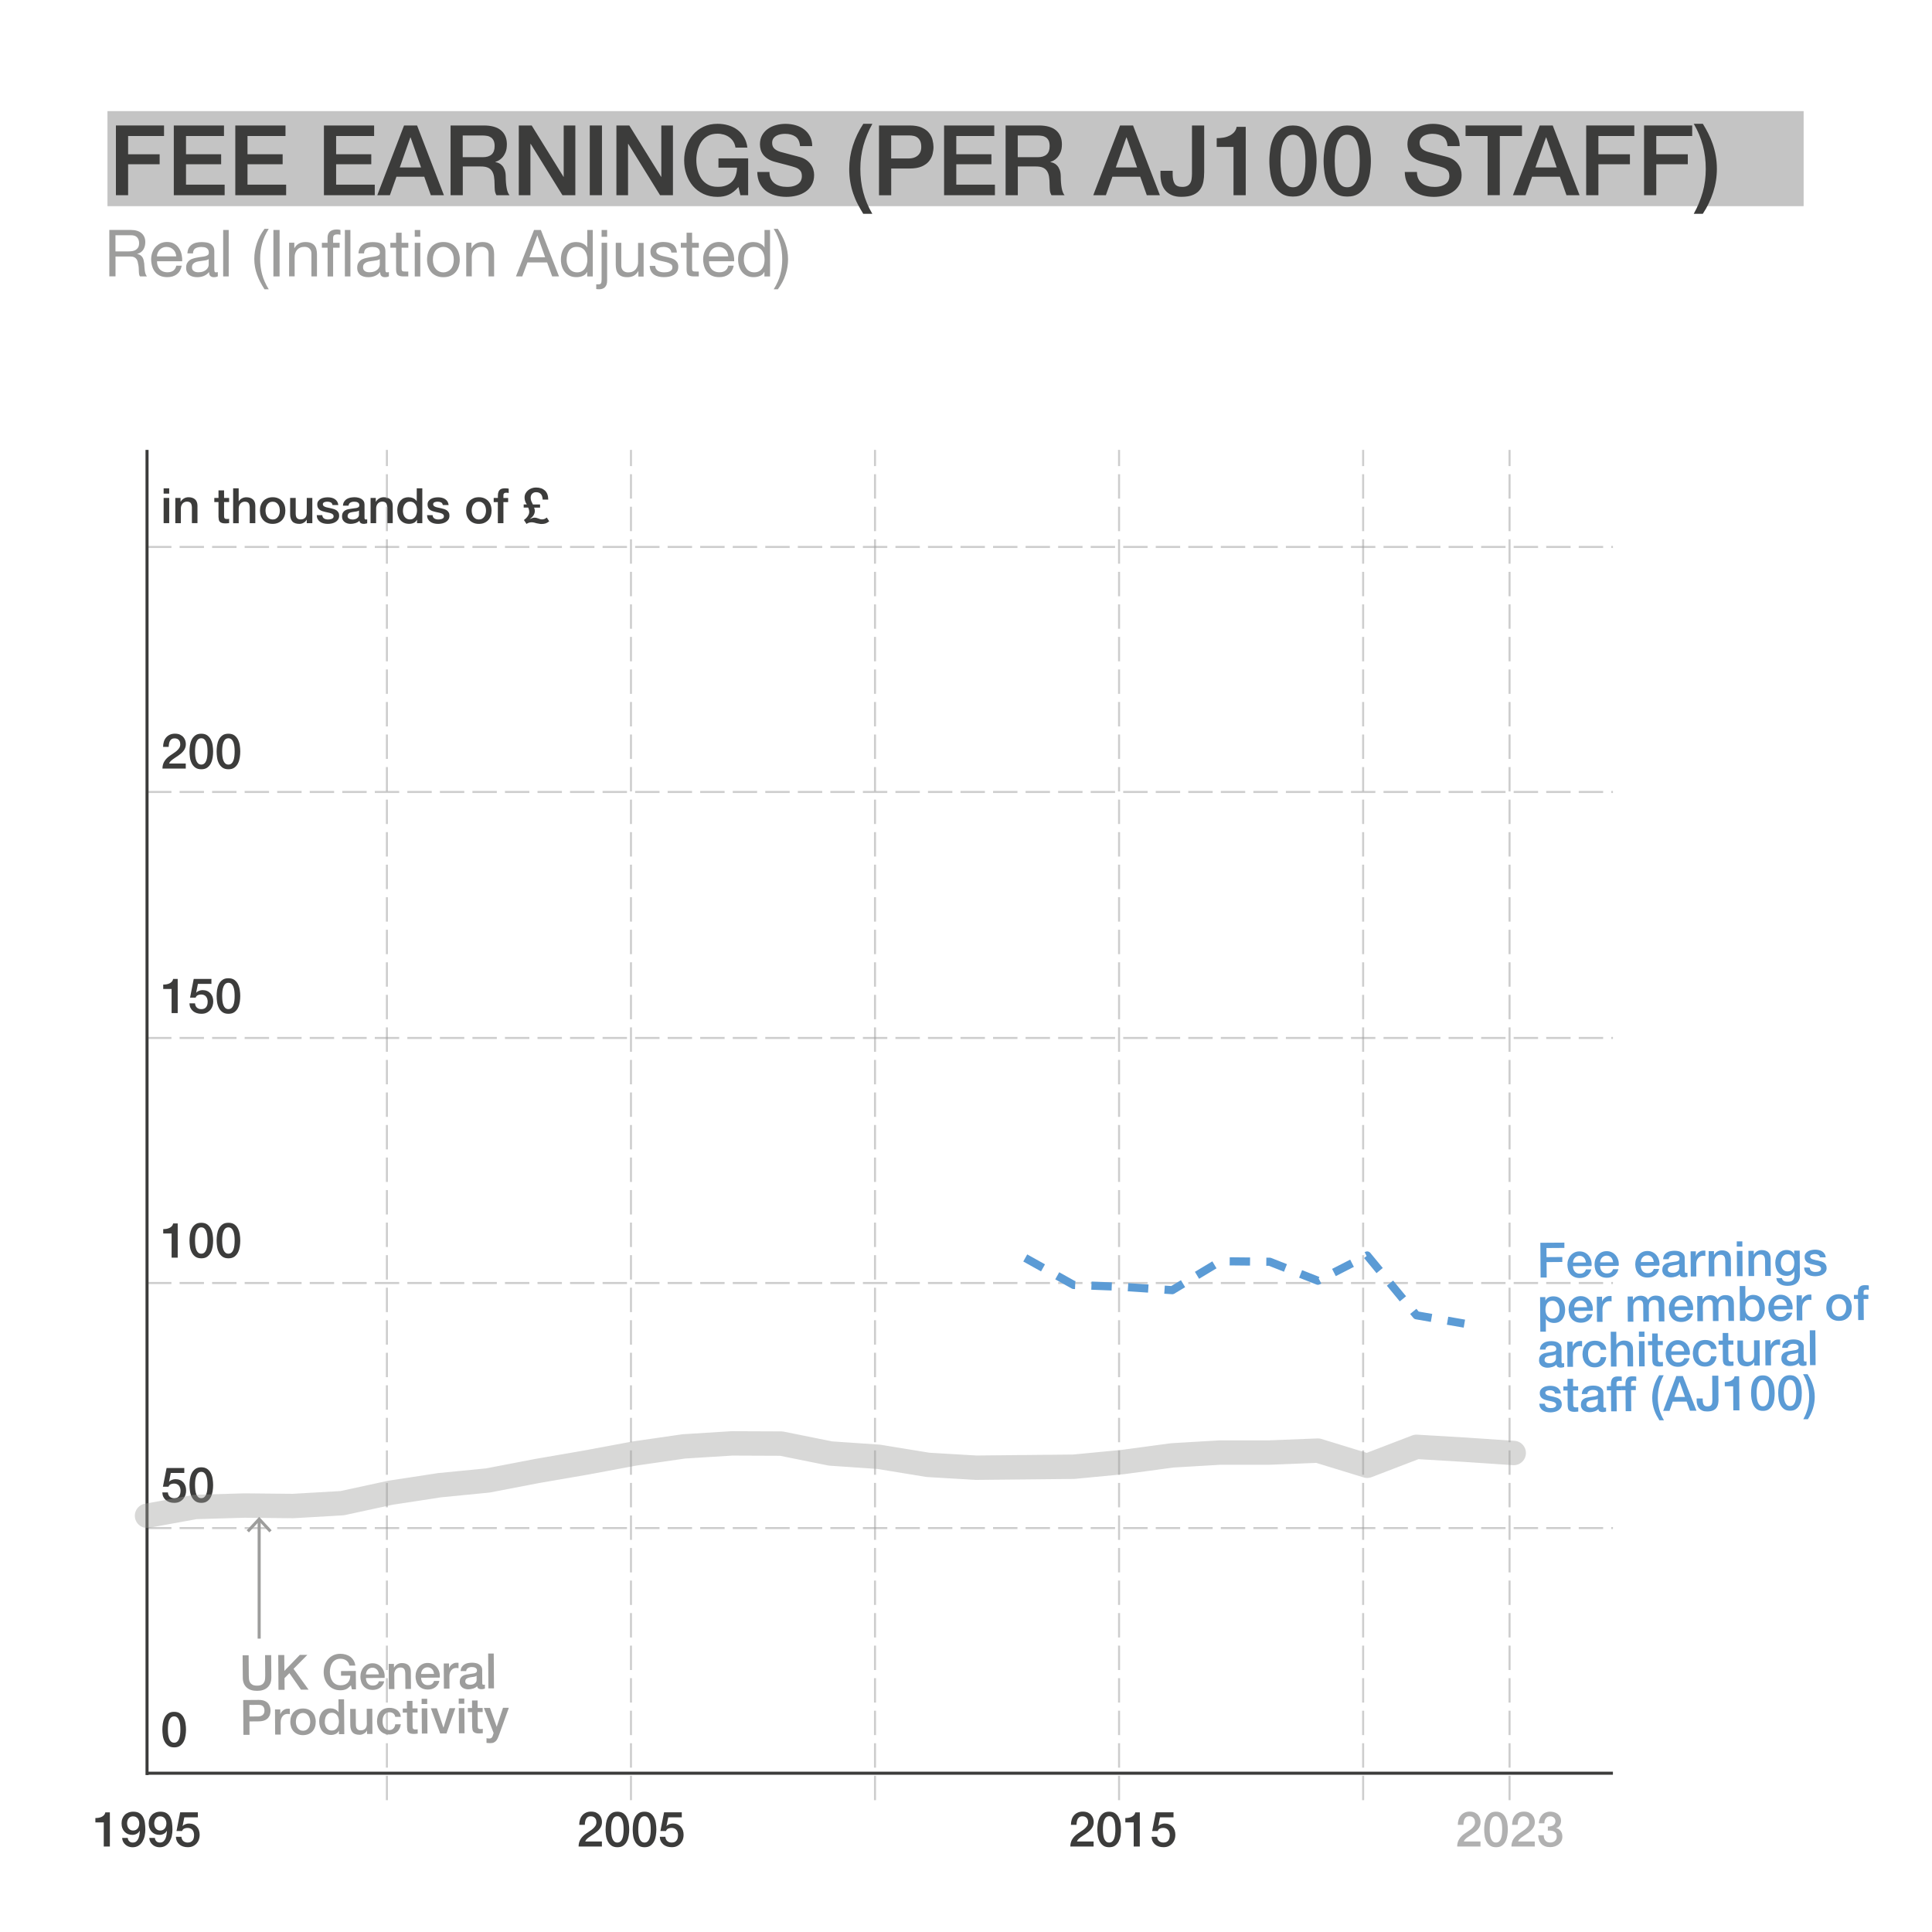 <?xml version="1.0" encoding="UTF-8"?>
<svg xmlns="http://www.w3.org/2000/svg" width="475" height="475" viewBox="0 0 475 475">
  <defs>
    <style>
      .cls-1, .cls-2, .cls-3, .cls-4, .cls-5, .cls-6 {
        fill: none;
      }

      .cls-7 {
        fill: #3c3c3b;
      }

      .cls-8 {
        isolation: isolate;
      }

      .cls-9 {
        fill: #c4c4c4;
      }

      .cls-10 {
        mix-blend-mode: multiply;
      }

      .cls-2 {
        stroke-linecap: round;
        stroke-width: 6px;
      }

      .cls-2, .cls-3, .cls-5 {
        stroke: #9d9d9c;
      }

      .cls-2, .cls-11 {
        opacity: .4;
      }

      .cls-2, .cls-6 {
        stroke-linejoin: round;
      }

      .cls-3, .cls-4 {
        stroke-width: .75px;
      }

      .cls-3, .cls-4, .cls-5 {
        stroke-miterlimit: 10;
      }

      .cls-4 {
        stroke: #3c3c3b;
      }

      .cls-5 {
        opacity: .5;
        stroke-dasharray: 6 2;
        stroke-width: .5px;
      }

      .cls-12 {
        fill: #5b9bd5;
      }

      .cls-6 {
        stroke: #5b9bd5;
        stroke-dasharray: 5 4;
        stroke-width: 2px;
      }

      .cls-13 {
        fill: #9d9d9c;
      }
    </style>
  </defs>
  <g class="cls-8">
    <g id="line_anno" data-name="line anno">
      <g>
        <rect class="cls-1" x="39.48" y="178.51" width="28.81" height="12.32"/>
        <path class="cls-7" d="M45.68,188.96h-5.74c0-.7.18-1.3.5-1.82.33-.52.78-.97,1.35-1.36.27-.2.55-.39.85-.58.29-.19.57-.39.82-.61.25-.22.45-.45.61-.7s.24-.54.25-.87c0-.15-.02-.31-.05-.49-.04-.17-.11-.33-.21-.48-.11-.15-.25-.27-.43-.37-.19-.1-.43-.15-.72-.15-.27,0-.5.05-.68.16-.18.11-.32.26-.43.44-.11.19-.19.41-.24.67-.05.26-.08.53-.09.83h-1.37c0-.46.06-.89.19-1.29.12-.4.31-.74.56-1.03.25-.29.55-.51.91-.68s.77-.25,1.24-.25c.51,0,.94.08,1.28.25s.62.38.83.64c.21.26.36.53.45.83.09.3.13.59.13.86,0,.34-.05.64-.16.91-.1.27-.24.52-.42.75-.18.23-.38.44-.6.63-.22.19-.46.37-.7.54s-.48.33-.72.48c-.24.15-.46.3-.67.46-.2.15-.38.31-.53.47s-.26.34-.31.52h4.09v1.22Z"/>
        <path class="cls-7" d="M49.49,180.39c.6,0,1.09.14,1.47.41.38.28.68.63.89,1.06.21.43.36.9.43,1.41.08.51.12,1.01.12,1.49s-.04.98-.12,1.49-.22.98-.43,1.41c-.21.43-.51.78-.89,1.06-.38.28-.87.41-1.47.41s-1.09-.14-1.47-.41c-.38-.28-.68-.63-.89-1.06-.21-.43-.36-.9-.43-1.41s-.11-1.01-.11-1.49.04-.98.11-1.49c.08-.51.22-.98.43-1.41.21-.43.51-.78.89-1.06.38-.28.87-.41,1.47-.41ZM49.49,187.98c.29,0,.54-.09.74-.26.2-.17.36-.4.47-.7.12-.29.2-.63.25-1.03.05-.39.07-.81.07-1.25s-.02-.85-.07-1.24c-.05-.39-.13-.73-.25-1.03-.12-.3-.27-.53-.47-.7-.2-.17-.45-.26-.74-.26s-.55.09-.75.26c-.2.17-.35.41-.47.7s-.2.64-.25,1.03c-.05.39-.07.8-.07,1.24s.03.86.07,1.25c.05.39.13.73.25,1.03s.27.52.47.7c.2.17.45.26.75.26Z"/>
        <path class="cls-7" d="M56.16,180.39c.6,0,1.09.14,1.47.41.38.28.68.63.89,1.06.21.43.36.9.43,1.41.08.51.12,1.01.12,1.49s-.04.98-.12,1.49-.22.98-.43,1.41c-.21.43-.51.78-.89,1.06-.38.28-.87.41-1.47.41s-1.09-.14-1.47-.41c-.38-.28-.68-.63-.89-1.06-.21-.43-.36-.9-.43-1.41s-.11-1.01-.11-1.49.04-.98.11-1.49c.08-.51.22-.98.43-1.41.21-.43.51-.78.89-1.06.38-.28.87-.41,1.47-.41ZM56.16,187.98c.29,0,.54-.09.74-.26.2-.17.36-.4.47-.7.12-.29.2-.63.25-1.03.05-.39.07-.81.07-1.25s-.02-.85-.07-1.24c-.05-.39-.13-.73-.25-1.03-.12-.3-.27-.53-.47-.7-.2-.17-.45-.26-.74-.26s-.55.09-.75.26c-.2.17-.35.41-.47.7s-.2.64-.25,1.03c-.05.39-.07.8-.07,1.24s.03.86.07,1.25c.05.39.13.73.25,1.03s.27.52.47.7c.2.17.45.26.75.26Z"/>
      </g>
      <g>
        <rect class="cls-1" x="39.48" y="238.63" width="28.81" height="12.32"/>
        <path class="cls-7" d="M40.12,242.07c.29,0,.57-.02.84-.07.27-.05.52-.13.74-.24.22-.11.41-.26.56-.43s.26-.39.31-.65h1.12v8.4h-1.5v-5.93h-2.06v-1.08Z"/>
        <path class="cls-7" d="M47.63,240.68h4.35v1.22h-3.32l-.43,2.14.02.02c.18-.21.42-.37.7-.47.29-.11.57-.16.85-.16.42,0,.79.07,1.12.21.33.14.6.34.83.59.22.25.39.55.51.89.12.34.17.72.17,1.12,0,.34-.05.68-.16,1.04-.11.36-.28.68-.52.97s-.54.53-.91.72c-.37.19-.81.28-1.32.28-.41,0-.79-.05-1.13-.16-.35-.11-.65-.27-.92-.49-.26-.22-.47-.48-.63-.8-.16-.32-.24-.69-.26-1.11h1.37c.04.46.2.81.47,1.05s.63.37,1.08.37c.29,0,.53-.05.73-.14.2-.1.36-.23.48-.4.12-.17.21-.36.27-.59.05-.22.08-.46.08-.72,0-.23-.03-.45-.1-.67-.06-.21-.16-.4-.29-.56-.13-.16-.29-.29-.5-.38-.21-.1-.44-.14-.71-.14-.29,0-.56.05-.81.16-.25.11-.44.31-.55.61h-1.37l.9-4.6Z"/>
        <path class="cls-7" d="M56.16,240.51c.6,0,1.09.14,1.47.41.38.28.68.63.89,1.06.21.43.36.9.43,1.41.08.51.12,1.01.12,1.49s-.04.98-.12,1.49-.22.98-.43,1.41c-.21.43-.51.78-.89,1.06-.38.28-.87.41-1.47.41s-1.09-.14-1.47-.41c-.38-.28-.68-.63-.89-1.06-.21-.43-.36-.9-.43-1.41s-.11-1.01-.11-1.49.04-.98.11-1.49c.08-.51.22-.98.43-1.41.21-.43.51-.78.89-1.06.38-.28.87-.41,1.47-.41ZM56.16,248.1c.29,0,.54-.09.74-.26.2-.17.36-.4.47-.7.12-.29.2-.63.25-1.03.05-.39.07-.81.07-1.25s-.02-.85-.07-1.24c-.05-.39-.13-.73-.25-1.03-.12-.3-.27-.53-.47-.7-.2-.17-.45-.26-.74-.26s-.55.09-.75.26c-.2.17-.35.41-.47.7s-.2.64-.25,1.03c-.05.39-.07.8-.07,1.24s.03.86.07,1.25c.05.39.13.73.25,1.03s.27.52.47.7c.2.17.45.26.75.26Z"/>
      </g>
      <g>
        <rect class="cls-1" x="39.48" y="298.75" width="28.81" height="12.32"/>
        <path class="cls-7" d="M40.12,302.19c.29,0,.57-.02.84-.07.27-.05.52-.13.74-.24.22-.11.41-.26.56-.43s.26-.39.31-.65h1.12v8.4h-1.5v-5.93h-2.06v-1.08Z"/>
        <path class="cls-7" d="M49.49,300.63c.6,0,1.09.14,1.47.41.38.28.68.63.89,1.06.21.43.36.9.43,1.41.08.51.12,1.01.12,1.49s-.04.98-.12,1.49-.22.98-.43,1.41c-.21.43-.51.78-.89,1.06-.38.28-.87.41-1.47.41s-1.09-.14-1.47-.41c-.38-.28-.68-.63-.89-1.06-.21-.43-.36-.9-.43-1.41s-.11-1.01-.11-1.49.04-.98.11-1.49c.08-.51.22-.98.43-1.41.21-.43.51-.78.89-1.06.38-.28.87-.41,1.47-.41ZM49.49,308.23c.29,0,.54-.09.74-.26.2-.17.36-.4.47-.7.12-.29.2-.63.25-1.03.05-.39.07-.81.07-1.25s-.02-.85-.07-1.24c-.05-.39-.13-.73-.25-1.03-.12-.3-.27-.53-.47-.7-.2-.17-.45-.26-.74-.26s-.55.09-.75.26c-.2.17-.35.41-.47.7s-.2.64-.25,1.03c-.05.39-.07.8-.07,1.24s.03.86.07,1.25c.05.39.13.73.25,1.03s.27.52.47.7c.2.17.45.26.75.26Z"/>
        <path class="cls-7" d="M56.16,300.63c.6,0,1.09.14,1.47.41.38.28.68.63.89,1.06.21.43.36.9.43,1.41.08.51.12,1.01.12,1.49s-.04.98-.12,1.49-.22.98-.43,1.41c-.21.43-.51.78-.89,1.06-.38.28-.87.41-1.47.41s-1.09-.14-1.47-.41c-.38-.28-.68-.63-.89-1.06-.21-.43-.36-.9-.43-1.41s-.11-1.01-.11-1.49.04-.98.11-1.49c.08-.51.22-.98.43-1.41.21-.43.51-.78.89-1.06.38-.28.87-.41,1.47-.41ZM56.16,308.23c.29,0,.54-.09.74-.26.2-.17.36-.4.47-.7.12-.29.2-.63.25-1.03.05-.39.07-.81.07-1.25s-.02-.85-.07-1.24c-.05-.39-.13-.73-.25-1.03-.12-.3-.27-.53-.47-.7-.2-.17-.45-.26-.74-.26s-.55.09-.75.26c-.2.17-.35.41-.47.7s-.2.64-.25,1.03c-.05.39-.07.8-.07,1.24s.03.86.07,1.25c.05.39.13.73.25,1.03s.27.52.47.7c.2.17.45.26.75.26Z"/>
      </g>
      <g>
        <rect class="cls-1" x="39.48" y="358.87" width="28.81" height="12.32"/>
        <path class="cls-7" d="M40.96,360.92h4.35v1.22h-3.32l-.43,2.14.02.02c.18-.21.42-.37.7-.47.29-.11.57-.16.85-.16.42,0,.79.07,1.12.21.33.14.6.34.83.59.22.25.39.55.51.89.12.34.17.72.17,1.12,0,.34-.05.68-.16,1.04-.11.36-.28.68-.52.97s-.54.53-.91.72c-.37.19-.81.28-1.32.28-.41,0-.79-.05-1.13-.16-.35-.11-.65-.27-.92-.49-.26-.22-.47-.48-.63-.8-.16-.32-.24-.69-.26-1.11h1.37c.04.46.2.81.47,1.05s.63.37,1.08.37c.29,0,.53-.05.73-.14.2-.1.36-.23.48-.4.12-.17.21-.36.27-.59.05-.22.08-.46.08-.72,0-.23-.03-.45-.1-.67-.06-.21-.16-.4-.29-.56-.13-.16-.29-.29-.5-.38-.21-.1-.44-.14-.71-.14-.29,0-.56.05-.81.16-.25.11-.44.31-.55.61h-1.37l.9-4.6Z"/>
        <path class="cls-7" d="M49.49,360.75c.6,0,1.09.14,1.47.41.38.28.68.63.89,1.06.21.43.36.9.43,1.41.08.51.12,1.01.12,1.49s-.04.98-.12,1.49-.22.98-.43,1.41c-.21.43-.51.78-.89,1.06-.38.28-.87.41-1.47.41s-1.09-.14-1.47-.41c-.38-.28-.68-.63-.89-1.06-.21-.43-.36-.9-.43-1.41s-.11-1.01-.11-1.49.04-.98.11-1.49c.08-.51.22-.98.43-1.41.21-.43.51-.78.89-1.06.38-.28.87-.41,1.47-.41ZM49.49,368.34c.29,0,.54-.09.74-.26.2-.17.36-.4.47-.7.12-.29.2-.63.25-1.03.05-.39.07-.81.07-1.25s-.02-.85-.07-1.24c-.05-.39-.13-.73-.25-1.03-.12-.3-.27-.53-.47-.7-.2-.17-.45-.26-.74-.26s-.55.09-.75.26c-.2.17-.35.41-.47.7s-.2.64-.25,1.03c-.05.39-.07.8-.07,1.24s.03.86.07,1.25c.05.39.13.73.25,1.03s.27.52.47.7c.2.17.45.26.75.26Z"/>
      </g>
      <g>
        <rect class="cls-1" x="39.48" y="418.99" width="28.81" height="12.32"/>
        <path class="cls-7" d="M42.82,420.87c.6,0,1.09.14,1.47.41.38.28.68.63.89,1.06.21.43.36.9.43,1.41.08.51.12,1.01.12,1.49s-.04.98-.12,1.49-.22.98-.43,1.41c-.21.43-.51.78-.89,1.06-.38.28-.87.41-1.47.41s-1.09-.14-1.47-.41c-.38-.28-.68-.63-.89-1.06-.21-.43-.36-.9-.43-1.41s-.11-1.01-.11-1.49.04-.98.11-1.49c.08-.51.22-.98.43-1.41.21-.43.51-.78.89-1.06.38-.28.87-.41,1.47-.41ZM42.82,428.46c.29,0,.54-.09.74-.26.2-.17.36-.4.47-.7.12-.29.2-.63.25-1.03.05-.39.07-.81.07-1.25s-.02-.85-.07-1.24c-.05-.39-.13-.73-.25-1.03-.12-.3-.27-.53-.47-.7-.2-.17-.45-.26-.74-.26s-.55.09-.75.26c-.2.17-.35.41-.47.7s-.2.64-.25,1.03c-.05.39-.07.8-.07,1.24s.03.86.07,1.25c.05.39.13.73.25,1.03s.27.52.47.7c.2.17.45.26.75.26Z"/>
      </g>
      <g>
        <rect class="cls-1" x="18.1" y="443.54" width="36.1" height="12.32"/>
        <path class="cls-7" d="M23.45,446.98c.29,0,.57-.02.84-.07s.52-.13.74-.24c.22-.11.41-.26.56-.43.15-.18.26-.39.3-.65h1.12v8.4h-1.5v-5.93h-2.06v-1.08Z"/>
        <path class="cls-7" d="M31.41,451.86c.03.34.15.62.37.83.21.21.5.32.86.32s.66-.1.88-.29c.22-.2.39-.44.51-.73.12-.29.2-.6.25-.94.04-.33.08-.64.1-.92l-.02-.02c-.19.33-.44.58-.76.75-.32.17-.67.26-1.06.26s-.76-.07-1.09-.2c-.32-.14-.6-.33-.83-.57s-.41-.54-.54-.89c-.13-.35-.19-.74-.19-1.17,0-.41.06-.79.19-1.13.13-.35.32-.65.56-.91s.55-.46.91-.61c.36-.14.77-.22,1.22-.22.59,0,1.08.11,1.46.34.38.23.69.54.91.94.22.4.38.86.46,1.4s.13,1.11.13,1.72c0,.5-.05,1.01-.16,1.52-.11.51-.29.98-.53,1.4s-.57.76-.98,1.03c-.4.26-.9.4-1.49.4-.34,0-.65-.06-.95-.17s-.56-.27-.79-.47c-.23-.2-.41-.44-.56-.72-.14-.28-.22-.59-.24-.94h1.37ZM32.72,446.56c-.25,0-.46.05-.65.14-.18.09-.34.22-.46.38-.12.16-.21.34-.27.55-.06.21-.09.42-.09.65s.03.45.09.67c.06.21.15.4.27.56.12.16.27.29.46.39.19.1.4.15.65.15s.48-.05.67-.14c.19-.1.35-.23.47-.39.12-.16.22-.35.28-.56s.1-.43.1-.67-.03-.44-.1-.65-.16-.39-.28-.55c-.12-.16-.28-.28-.47-.38s-.42-.14-.67-.14Z"/>
        <path class="cls-7" d="M38.08,451.86c.03.34.15.62.37.83.21.21.5.32.86.32s.66-.1.88-.29c.22-.2.39-.44.51-.73.12-.29.2-.6.25-.94.04-.33.08-.64.1-.92l-.02-.02c-.19.33-.44.58-.76.75-.32.17-.67.26-1.06.26s-.76-.07-1.09-.2c-.32-.14-.6-.33-.83-.57s-.41-.54-.54-.89c-.13-.35-.19-.74-.19-1.17,0-.41.06-.79.19-1.13.13-.35.32-.65.56-.91s.55-.46.91-.61c.36-.14.77-.22,1.22-.22.59,0,1.08.11,1.46.34.38.23.69.54.91.94.22.4.38.86.46,1.4s.13,1.11.13,1.72c0,.5-.05,1.01-.16,1.52-.11.51-.29.98-.53,1.4s-.57.76-.98,1.03c-.4.26-.9.4-1.49.4-.34,0-.65-.06-.95-.17s-.56-.27-.79-.47c-.23-.2-.41-.44-.56-.72-.14-.28-.22-.59-.24-.94h1.37ZM39.39,446.56c-.25,0-.46.05-.65.14-.18.09-.34.22-.46.38-.12.16-.21.34-.27.55-.06.21-.09.42-.09.65s.03.45.09.67c.06.21.15.4.27.56.12.16.27.29.46.39.19.1.4.15.65.15s.48-.05.67-.14c.19-.1.35-.23.47-.39.12-.16.22-.35.28-.56s.1-.43.1-.67-.03-.44-.1-.65-.16-.39-.28-.55c-.12-.16-.28-.28-.47-.38s-.42-.14-.67-.14Z"/>
        <path class="cls-7" d="M44.3,445.58h4.34v1.22h-3.32l-.43,2.14.02.02c.18-.21.42-.37.7-.47.28-.11.56-.16.85-.16.42,0,.79.07,1.12.21.33.14.6.34.83.59.22.25.39.55.51.89.12.34.17.72.17,1.12,0,.34-.05.68-.16,1.04-.11.36-.28.68-.52.97s-.54.53-.91.72c-.37.19-.81.28-1.32.28-.41,0-.79-.05-1.13-.16-.35-.11-.65-.27-.92-.49-.26-.22-.47-.48-.63-.8-.15-.32-.24-.69-.26-1.11h1.37c.04.46.2.81.47,1.05.27.24.63.37,1.08.37.29,0,.53-.05.73-.14.2-.1.36-.23.49-.4.12-.17.21-.36.26-.59.05-.22.08-.46.08-.72,0-.23-.03-.45-.1-.67s-.16-.4-.29-.56c-.13-.16-.29-.29-.5-.38-.2-.1-.44-.14-.71-.14-.29,0-.56.05-.81.16-.25.11-.43.31-.54.61h-1.37l.9-4.6Z"/>
      </g>
      <g>
        <rect class="cls-1" x="138.22" y="443.93" width="33.81" height="11.54"/>
        <path class="cls-7" d="M147.99,453.98h-5.74c0-.7.18-1.3.5-1.82.33-.52.78-.97,1.35-1.36.27-.2.55-.39.85-.58.29-.19.57-.39.82-.61.25-.22.45-.45.61-.7s.24-.54.25-.87c0-.15-.02-.31-.05-.49-.04-.17-.11-.33-.21-.48-.11-.15-.25-.27-.43-.37-.19-.1-.43-.15-.72-.15-.27,0-.5.05-.68.16-.18.11-.32.26-.43.44-.11.19-.19.41-.24.67-.05.26-.08.53-.09.83h-1.37c0-.46.06-.89.19-1.29.12-.4.31-.74.56-1.03.25-.29.55-.51.91-.68s.77-.25,1.24-.25c.51,0,.94.08,1.28.25s.62.38.83.64c.21.26.36.53.45.83.09.3.13.59.13.86,0,.34-.05.64-.16.91-.1.27-.24.52-.42.75-.18.23-.38.44-.6.63-.22.19-.46.37-.7.54s-.48.33-.72.48c-.24.15-.46.3-.67.46-.2.15-.38.31-.53.47s-.26.34-.31.52h4.09v1.22Z"/>
        <path class="cls-7" d="M151.79,445.42c.6,0,1.09.14,1.47.41.38.28.68.63.89,1.06.21.43.36.9.43,1.41.08.51.12,1.01.12,1.49s-.04.98-.12,1.49-.22.98-.43,1.41c-.21.43-.51.78-.89,1.06-.38.28-.87.41-1.47.41s-1.09-.14-1.47-.41c-.38-.28-.68-.63-.89-1.06-.21-.43-.36-.9-.43-1.41s-.11-1.01-.11-1.49.04-.98.11-1.49c.08-.51.22-.98.43-1.41.21-.43.51-.78.89-1.06.38-.28.87-.41,1.47-.41ZM151.79,453.01c.29,0,.54-.09.74-.26.2-.17.36-.4.47-.7.12-.29.2-.63.25-1.03.05-.39.07-.81.07-1.25s-.02-.85-.07-1.24c-.05-.39-.13-.73-.25-1.03-.12-.3-.27-.53-.47-.7-.2-.17-.45-.26-.74-.26s-.55.09-.75.26c-.2.17-.35.41-.47.7s-.2.64-.25,1.03c-.05.39-.07.8-.07,1.24s.03.86.07,1.25c.05.39.13.73.25,1.03s.27.52.47.7c.2.17.45.26.75.26Z"/>
        <path class="cls-7" d="M158.46,445.42c.6,0,1.09.14,1.47.41.38.28.68.63.89,1.06.21.43.36.9.43,1.41.08.51.12,1.01.12,1.49s-.04.98-.12,1.49-.22.98-.43,1.41c-.21.43-.51.78-.89,1.06-.38.28-.87.41-1.47.41s-1.09-.14-1.47-.41c-.38-.28-.68-.63-.89-1.06-.21-.43-.36-.9-.43-1.41s-.11-1.01-.11-1.49.04-.98.11-1.49c.08-.51.22-.98.43-1.41.21-.43.51-.78.89-1.06.38-.28.87-.41,1.47-.41ZM158.46,453.01c.29,0,.54-.09.74-.26.2-.17.36-.4.47-.7.12-.29.2-.63.25-1.03.05-.39.07-.81.07-1.25s-.02-.85-.07-1.24c-.05-.39-.13-.73-.25-1.03-.12-.3-.27-.53-.47-.7-.2-.17-.45-.26-.74-.26s-.55.09-.75.26c-.2.17-.35.41-.47.7s-.2.64-.25,1.03c-.05.39-.07.8-.07,1.24s.03.86.07,1.25c.05.39.13.73.25,1.03s.27.52.47.7c.2.17.45.26.75.26Z"/>
        <path class="cls-7" d="M163.27,445.58h4.35v1.22h-3.32l-.43,2.14.02.02c.18-.21.42-.37.7-.47.29-.11.57-.16.85-.16.42,0,.79.07,1.12.21.33.14.6.34.83.59.22.25.39.55.51.89.12.34.17.72.17,1.12,0,.34-.05.68-.16,1.04-.11.36-.28.68-.52.97s-.54.53-.91.72c-.37.19-.81.28-1.32.28-.41,0-.79-.05-1.13-.16-.35-.11-.65-.27-.92-.49-.26-.22-.47-.48-.63-.8-.16-.32-.24-.69-.26-1.11h1.37c.04.46.2.81.47,1.05s.63.37,1.08.37c.29,0,.53-.05.73-.14.2-.1.36-.23.48-.4.12-.17.21-.36.27-.59.05-.22.08-.46.08-.72,0-.23-.03-.45-.1-.67-.06-.21-.16-.4-.29-.56-.13-.16-.29-.29-.5-.38-.21-.1-.44-.14-.71-.14-.29,0-.56.05-.81.16-.25.11-.44.31-.55.61h-1.37l.9-4.6Z"/>
      </g>
      <g>
        <rect class="cls-1" x="259.13" y="443.93" width="33.81" height="11.54"/>
        <path class="cls-7" d="M268.89,453.98h-5.74c0-.7.18-1.3.5-1.82.33-.52.78-.97,1.34-1.36.27-.2.56-.39.85-.58.3-.19.57-.39.82-.61s.45-.45.61-.7.24-.54.25-.87c0-.15-.02-.31-.05-.49-.04-.17-.11-.33-.21-.48-.1-.15-.25-.27-.43-.37-.18-.1-.42-.15-.72-.15-.27,0-.5.05-.68.16-.18.11-.32.26-.43.44-.11.19-.19.41-.24.67-.05.26-.08.53-.09.83h-1.37c0-.46.06-.89.19-1.29.12-.4.31-.74.56-1.03.25-.29.55-.51.91-.68.36-.16.77-.25,1.24-.25.51,0,.94.08,1.29.25s.62.38.83.64c.21.26.36.53.45.83.09.3.13.59.13.86,0,.34-.05.64-.16.91-.1.27-.24.52-.42.75-.18.23-.38.44-.6.63-.22.19-.46.37-.7.54s-.48.33-.72.48c-.24.15-.46.3-.67.46-.21.15-.38.31-.54.47s-.26.34-.31.52h4.09v1.22Z"/>
        <path class="cls-7" d="M272.7,445.42c.6,0,1.09.14,1.47.41.38.28.68.63.89,1.06.21.43.36.9.43,1.41.08.51.11,1.01.11,1.49s-.04.98-.11,1.49-.22.98-.43,1.41c-.21.43-.51.78-.89,1.06-.38.28-.87.41-1.47.41s-1.09-.14-1.47-.41c-.38-.28-.68-.63-.89-1.06-.21-.43-.36-.9-.43-1.41s-.12-1.01-.12-1.49.04-.98.12-1.49c.08-.51.22-.98.43-1.41.21-.43.51-.78.89-1.06.38-.28.87-.41,1.47-.41ZM272.7,453.01c.3,0,.54-.09.74-.26.2-.17.36-.4.47-.7.12-.29.2-.63.25-1.03.05-.39.07-.81.07-1.25s-.03-.85-.07-1.24c-.05-.39-.13-.73-.25-1.03-.12-.3-.27-.53-.47-.7-.2-.17-.45-.26-.74-.26s-.55.09-.75.26c-.2.17-.35.41-.47.7-.12.3-.2.64-.25,1.03-.05.39-.07.8-.07,1.24s.02.86.07,1.25c.05.39.13.73.25,1.03.12.29.27.52.47.7.2.17.45.26.75.26Z"/>
        <path class="cls-7" d="M276.67,446.98c.29,0,.57-.02.84-.07s.52-.13.74-.24c.22-.11.41-.26.56-.43.15-.18.26-.39.3-.65h1.12v8.4h-1.5v-5.93h-2.06v-1.08Z"/>
        <path class="cls-7" d="M284.18,445.58h4.34v1.22h-3.32l-.43,2.14.02.02c.18-.21.42-.37.7-.47.28-.11.56-.16.85-.16.42,0,.79.07,1.12.21.33.14.6.34.83.59.22.25.39.55.51.89.12.34.17.72.17,1.12,0,.34-.05.68-.16,1.04-.11.36-.28.68-.52.97s-.54.53-.91.72c-.37.19-.81.28-1.32.28-.41,0-.79-.05-1.13-.16-.35-.11-.65-.27-.92-.49-.26-.22-.47-.48-.63-.8-.15-.32-.24-.69-.26-1.11h1.37c.04.46.2.81.47,1.05.27.24.63.37,1.08.37.29,0,.53-.05.73-.14.2-.1.36-.23.49-.4.12-.17.21-.36.26-.59.05-.22.08-.46.08-.72,0-.23-.03-.45-.1-.67s-.16-.4-.29-.56c-.13-.16-.29-.29-.5-.38-.2-.1-.44-.14-.71-.14-.29,0-.56.05-.81.16-.25.11-.43.31-.54.61h-1.37l.9-4.6Z"/>
      </g>
      <g class="cls-11">
        <rect class="cls-1" x="354.23" y="443.93" width="33.81" height="11.54"/>
        <path class="cls-7" d="M364,453.98h-5.74c0-.7.18-1.3.5-1.82.33-.52.78-.97,1.35-1.36.27-.2.55-.39.85-.58.29-.19.57-.39.82-.61.25-.22.45-.45.61-.7s.24-.54.25-.87c0-.15-.02-.31-.05-.49-.04-.17-.11-.33-.21-.48-.11-.15-.25-.27-.43-.37-.19-.1-.43-.15-.72-.15-.27,0-.5.05-.68.16-.18.11-.32.26-.43.44-.11.19-.19.41-.24.67-.05.26-.08.53-.09.83h-1.37c0-.46.06-.89.19-1.29.12-.4.31-.74.56-1.03.25-.29.55-.51.91-.68s.77-.25,1.24-.25c.51,0,.94.08,1.28.25s.62.38.83.64c.21.26.36.53.45.83.09.3.13.59.13.86,0,.34-.05.64-.16.91-.1.27-.24.52-.42.75-.18.23-.38.44-.6.63-.22.19-.46.37-.7.54s-.48.33-.72.48c-.24.15-.46.3-.67.46-.2.15-.38.31-.53.47s-.26.34-.31.52h4.09v1.22Z"/>
        <path class="cls-7" d="M367.8,445.42c.6,0,1.09.14,1.47.41.38.28.68.63.89,1.06.21.43.36.9.43,1.41.08.51.12,1.01.12,1.49s-.04.98-.12,1.49-.22.98-.43,1.41c-.21.43-.51.78-.89,1.06-.38.28-.87.41-1.47.41s-1.09-.14-1.47-.41c-.38-.28-.68-.63-.89-1.06-.21-.43-.36-.9-.43-1.41s-.11-1.01-.11-1.49.04-.98.11-1.49c.08-.51.22-.98.43-1.41.21-.43.51-.78.89-1.06.38-.28.87-.41,1.47-.41ZM367.8,453.01c.29,0,.54-.09.74-.26.2-.17.36-.4.47-.7.12-.29.2-.63.25-1.03.05-.39.07-.81.07-1.25s-.02-.85-.07-1.24c-.05-.39-.13-.73-.25-1.03-.12-.3-.27-.53-.47-.7-.2-.17-.45-.26-.74-.26s-.55.09-.75.26c-.2.17-.35.41-.47.7s-.2.64-.25,1.03c-.05.39-.07.8-.07,1.24s.03.86.07,1.25c.05.39.13.73.25,1.03s.27.52.47.7c.2.17.45.26.75.26Z"/>
        <path class="cls-7" d="M377.34,453.98h-5.74c0-.7.18-1.3.5-1.82.33-.52.78-.97,1.35-1.36.27-.2.55-.39.85-.58.29-.19.57-.39.82-.61.25-.22.45-.45.61-.7s.24-.54.25-.87c0-.15-.02-.31-.05-.49-.04-.17-.11-.33-.21-.48-.11-.15-.25-.27-.43-.37-.19-.1-.43-.15-.72-.15-.27,0-.5.05-.68.16-.18.11-.32.26-.43.44-.11.19-.19.41-.24.67-.05.26-.08.53-.09.83h-1.37c0-.46.06-.89.19-1.29.12-.4.31-.74.56-1.03.25-.29.55-.51.91-.68s.77-.25,1.24-.25c.51,0,.94.08,1.28.25s.62.38.83.64c.21.26.36.53.45.83.09.3.13.59.13.86,0,.34-.05.64-.16.91-.1.27-.24.52-.42.75-.18.23-.38.44-.6.63-.22.19-.46.37-.7.54s-.48.33-.72.48c-.24.15-.46.3-.67.46-.2.15-.38.31-.53.47s-.26.34-.31.52h4.09v1.22Z"/>
        <path class="cls-7" d="M380.55,449.06c.22,0,.45,0,.67-.05.22-.04.42-.11.6-.21.18-.1.32-.24.43-.41s.16-.39.16-.65c0-.36-.12-.65-.37-.86-.24-.22-.56-.32-.94-.32-.24,0-.45.05-.62.14s-.32.23-.44.39c-.12.16-.2.35-.26.55-.05.2-.08.41-.07.63h-1.37c.02-.41.09-.79.23-1.13.13-.35.32-.65.56-.91.23-.26.52-.46.86-.6.34-.14.71-.22,1.14-.22.33,0,.65.05.97.14s.6.24.85.42.46.42.61.7c.15.28.23.61.23.98,0,.42-.1.79-.29,1.11s-.49.55-.9.69v.02c.48.1.85.33,1.12.71.27.38.4.84.4,1.39,0,.4-.08.76-.24,1.07-.16.32-.38.58-.65.8-.27.22-.59.39-.95.51-.36.12-.74.18-1.14.18-.49,0-.91-.07-1.28-.21-.36-.14-.67-.34-.91-.59s-.43-.56-.56-.92c-.13-.36-.2-.76-.21-1.2h1.37c-.02.51.11.94.38,1.28.27.34.67.51,1.21.51.46,0,.84-.13,1.14-.39.31-.26.46-.63.46-1.11,0-.33-.06-.59-.19-.78-.13-.19-.3-.34-.5-.44-.21-.1-.44-.16-.7-.19s-.53-.03-.8-.02v-1.02Z"/>
      </g>
      <g>
        <rect class="cls-1" x="39.48" y="118.19" width="188.92" height="12.32"/>
        <path class="cls-7" d="M40.23,120.06h1.37v1.3h-1.37v-1.3ZM40.23,122.42h1.37v6.2h-1.37v-6.2Z"/>
        <path class="cls-7" d="M43.09,122.42h1.3v.91l.02.02c.21-.34.48-.61.82-.81s.71-.29,1.12-.29c.68,0,1.22.18,1.61.53.39.35.59.88.59,1.58v4.26h-1.37v-3.9c-.02-.49-.12-.84-.31-1.06-.19-.22-.49-.33-.9-.33-.23,0-.44.04-.62.13s-.34.2-.47.35c-.13.15-.23.32-.3.52s-.11.41-.11.64v3.66h-1.37v-6.2Z"/>
        <path class="cls-7" d="M52.69,122.42h1.03v-1.86h1.37v1.86h1.24v1.02h-1.24v3.31c0,.14,0,.27.02.37.01.1.04.19.08.26.04.07.11.13.2.16s.21.05.36.05c.1,0,.19,0,.29,0,.1,0,.19-.02.29-.04v1.06c-.15.02-.3.03-.44.05-.14.02-.29.02-.45.02-.36,0-.65-.03-.87-.1-.22-.07-.39-.17-.52-.3-.12-.13-.21-.3-.25-.5-.04-.2-.07-.43-.08-.68v-3.66h-1.03v-1.02Z"/>
        <path class="cls-7" d="M57.31,120.06h1.37v3.18h.03c.17-.28.42-.51.75-.7.33-.19.7-.28,1.11-.28.68,0,1.21.18,1.61.53.39.35.59.88.59,1.58v4.26h-1.37v-3.9c-.02-.49-.12-.84-.31-1.06s-.49-.33-.9-.33c-.23,0-.44.04-.62.13s-.34.2-.47.35c-.13.15-.23.32-.3.52-.07.2-.11.41-.11.64v3.66h-1.37v-8.57Z"/>
        <path class="cls-7" d="M67.04,128.8c-.5,0-.94-.08-1.33-.25-.39-.16-.72-.39-.98-.68s-.47-.63-.61-1.03c-.14-.4-.21-.84-.21-1.32s.07-.91.21-1.31c.14-.4.35-.74.61-1.03s.6-.51.98-.68c.39-.16.83-.25,1.33-.25s.94.08,1.32.25c.39.16.72.39.98.68s.47.63.61,1.03c.14.4.21.84.21,1.31s-.07.92-.21,1.32c-.14.4-.35.74-.61,1.03s-.6.51-.98.68c-.39.16-.83.25-1.32.25ZM67.04,127.72c.3,0,.57-.06.79-.19s.41-.3.55-.5c.14-.21.25-.44.32-.7.07-.26.1-.53.1-.8s-.04-.53-.1-.79c-.07-.26-.17-.5-.32-.7-.14-.2-.33-.37-.55-.5s-.49-.19-.79-.19-.57.06-.79.19-.41.29-.55.5c-.14.2-.25.44-.32.7-.07.26-.1.53-.1.79s.04.54.1.8c.07.26.17.49.32.7.14.21.33.38.55.5s.49.19.79.19Z"/>
        <path class="cls-7" d="M76.76,128.63h-1.34v-.86h-.02c-.17.31-.42.56-.75.75-.33.19-.67.28-1.01.28-.82,0-1.41-.2-1.77-.61-.36-.4-.54-1.01-.54-1.83v-3.94h1.37v3.8c0,.54.1.93.31,1.15s.5.34.88.34c.29,0,.53-.04.72-.13.19-.09.35-.21.47-.35.12-.15.21-.33.26-.53s.08-.43.08-.67v-3.6h1.37v6.2Z"/>
        <path class="cls-7" d="M79.23,126.64c.04.4.19.68.46.84.26.16.58.24.95.24.13,0,.27,0,.44-.03.16-.02.32-.06.46-.11.14-.06.26-.14.36-.25.09-.11.13-.25.12-.43,0-.18-.07-.32-.19-.43-.12-.11-.27-.2-.46-.27-.19-.07-.4-.13-.64-.17-.24-.05-.48-.1-.73-.16-.26-.06-.5-.12-.74-.2s-.45-.19-.64-.32c-.19-.14-.34-.31-.45-.52s-.17-.47-.17-.79c0-.34.08-.62.25-.85.16-.23.37-.41.62-.55.25-.14.53-.24.84-.29.31-.06.6-.08.88-.08.32,0,.62.03.92.1.29.07.56.18.79.33.23.15.43.35.59.59.15.24.25.54.29.88h-1.43c-.06-.33-.21-.55-.45-.66-.24-.11-.51-.17-.81-.17-.1,0-.21,0-.34.02-.13.02-.26.05-.37.09-.12.04-.21.11-.29.19s-.12.19-.12.33c0,.17.06.3.17.41.12.1.27.19.46.26.19.07.4.13.64.17.24.05.49.1.74.16.25.06.49.12.73.2s.46.19.64.32.34.31.46.52c.12.21.17.46.17.77,0,.37-.08.68-.25.94s-.39.46-.65.62c-.27.16-.57.28-.89.35-.33.07-.65.11-.97.11-.39,0-.75-.04-1.09-.13s-.62-.22-.86-.4c-.24-.18-.44-.4-.58-.67-.14-.27-.21-.59-.22-.95h1.37Z"/>
        <path class="cls-7" d="M89.62,127.25c0,.17.02.29.07.36.04.07.13.11.26.11h.14c.05,0,.12,0,.19-.02v.95s-.11.03-.19.05c-.08.02-.15.04-.23.05-.08.02-.16.03-.24.04-.08,0-.15.01-.2.01-.28,0-.51-.06-.7-.17-.18-.11-.3-.31-.36-.59-.27.26-.61.46-1,.58s-.78.18-1.15.18c-.28,0-.55-.04-.8-.11-.26-.08-.48-.19-.68-.34-.2-.15-.35-.34-.47-.56-.12-.23-.17-.49-.17-.8,0-.38.07-.7.21-.94.14-.24.32-.43.55-.56.23-.14.48-.23.77-.29.29-.06.57-.11.86-.14.25-.05.48-.08.71-.1.22-.02.42-.05.59-.1s.31-.12.41-.22.15-.25.15-.45c0-.18-.04-.32-.13-.43s-.19-.2-.31-.26c-.12-.06-.26-.1-.41-.12-.15-.02-.3-.03-.43-.03-.38,0-.7.08-.95.24s-.39.41-.42.74h-1.37c.02-.4.12-.73.29-1,.17-.26.38-.48.64-.64.26-.16.55-.27.88-.34.33-.06.66-.1,1.01-.1.3,0,.61.03.9.1.3.06.56.17.8.31.24.14.43.33.57.56.14.23.21.51.21.83v3.19ZM88.26,125.52c-.21.14-.46.22-.77.25-.3.03-.61.07-.91.13-.14.02-.29.06-.42.1-.14.04-.26.1-.36.18s-.19.18-.25.3c-.06.12-.09.27-.09.45,0,.15.04.28.13.38.09.1.19.19.32.25.12.06.26.1.41.13.15.02.28.04.4.04.15,0,.32-.02.49-.06s.34-.11.5-.2c.16-.1.29-.22.39-.37.1-.15.16-.33.16-.55v-1.02Z"/>
        <path class="cls-7" d="M91.1,122.42h1.29v.91l.03.02c.21-.34.48-.61.82-.81.34-.2.71-.29,1.12-.29.68,0,1.21.18,1.61.53.39.35.59.88.59,1.58v4.26h-1.37v-3.9c-.02-.49-.12-.84-.31-1.06s-.49-.33-.9-.33c-.23,0-.44.04-.62.13s-.34.2-.47.35c-.13.15-.23.32-.3.52-.07.2-.11.41-.11.64v3.66h-1.37v-6.2Z"/>
        <path class="cls-7" d="M103.83,128.63h-1.3v-.84h-.02c-.19.36-.45.62-.8.77-.35.16-.72.23-1.12.23-.49,0-.91-.09-1.28-.26-.36-.17-.67-.41-.91-.7-.24-.3-.42-.65-.54-1.05s-.18-.84-.18-1.3c0-.56.08-1.04.23-1.45.15-.41.35-.74.61-1.01.25-.26.54-.46.86-.58s.65-.19.99-.19c.19,0,.39.02.59.05.2.04.39.09.58.17s.35.18.51.31.29.27.39.44h.02v-3.17h1.37v8.57ZM99.06,125.59c0,.26.04.52.1.78.07.26.17.48.31.68.14.2.32.36.54.48.21.12.47.18.77.18s.57-.06.79-.19c.22-.13.4-.3.54-.5.14-.21.24-.44.31-.7.07-.26.1-.53.1-.8,0-.69-.15-1.22-.46-1.61s-.73-.58-1.25-.58c-.32,0-.59.07-.81.2-.22.13-.4.3-.54.52s-.24.45-.3.72c-.06.27-.09.54-.09.82Z"/>
        <path class="cls-7" d="M106.35,126.64c.04.4.19.68.46.84.26.16.58.24.95.24.13,0,.27,0,.44-.03.16-.02.32-.06.46-.11.14-.06.26-.14.36-.25.09-.11.13-.25.12-.43,0-.18-.07-.32-.19-.43-.12-.11-.27-.2-.46-.27-.19-.07-.4-.13-.64-.17-.24-.05-.48-.1-.73-.16-.26-.06-.5-.12-.74-.2s-.45-.19-.64-.32c-.19-.14-.34-.31-.45-.52s-.17-.47-.17-.79c0-.34.08-.62.25-.85.16-.23.37-.41.62-.55.25-.14.53-.24.84-.29.31-.06.6-.08.88-.08.32,0,.62.03.92.1.29.07.56.18.79.33.23.15.43.35.59.59.15.24.25.54.29.88h-1.43c-.06-.33-.21-.55-.45-.66-.24-.11-.51-.17-.81-.17-.1,0-.21,0-.34.02-.13.02-.26.05-.37.09-.12.04-.21.11-.29.19s-.12.19-.12.33c0,.17.06.3.17.41.12.1.27.19.46.26.19.07.4.13.64.17.24.05.49.1.74.16.25.06.49.12.73.2s.46.19.64.32.34.31.46.52c.12.21.17.46.17.77,0,.37-.08.68-.25.94s-.39.46-.65.62c-.27.16-.57.28-.89.35-.33.07-.65.11-.97.11-.39,0-.75-.04-1.09-.13s-.62-.22-.86-.4c-.24-.18-.44-.4-.58-.67-.14-.27-.21-.59-.22-.95h1.37Z"/>
        <path class="cls-7" d="M117.73,128.8c-.5,0-.94-.08-1.33-.25s-.72-.39-.98-.68-.47-.63-.61-1.03c-.14-.4-.21-.84-.21-1.32s.07-.91.21-1.31.34-.74.61-1.03.6-.51.98-.68.83-.25,1.33-.25.94.08,1.33.25.71.39.98.68c.27.29.47.63.61,1.03s.21.84.21,1.31-.07.92-.21,1.32c-.14.4-.34.74-.61,1.03-.27.29-.6.51-.98.68s-.83.25-1.33.25ZM117.73,127.72c.3,0,.57-.06.79-.19.22-.13.41-.3.55-.5.14-.21.25-.44.32-.7.07-.26.1-.53.1-.8s-.03-.53-.1-.79c-.07-.26-.17-.5-.32-.7-.14-.2-.33-.37-.55-.5-.22-.13-.49-.19-.79-.19s-.57.06-.79.19c-.22.13-.41.29-.55.5-.14.2-.25.44-.32.7-.07.26-.1.53-.1.79s.03.54.1.8c.07.26.17.49.32.7.14.21.33.38.55.5.22.13.49.19.79.19Z"/>
        <path class="cls-7" d="M121.39,122.42h1.02v-.52c0-.39.05-.71.14-.95s.22-.43.38-.56.34-.22.54-.26c.21-.04.42-.07.64-.07.44,0,.76.03.96.08v1.07c-.09-.02-.18-.04-.28-.05-.1-.01-.22-.02-.35-.02-.19,0-.34.04-.47.13-.13.09-.2.26-.2.52v.64h1.16v1.02h-1.16v5.18h-1.37v-5.18h-1.02v-1.02Z"/>
        <path class="cls-7" d="M128.77,124.02h.76c-.18-.22-.32-.49-.42-.8-.1-.31-.14-.61-.14-.89,0-.38.08-.72.24-1.02.16-.3.37-.56.64-.78.26-.22.56-.38.9-.5.34-.12.68-.17,1.03-.17.92,0,1.65.25,2.19.74s.81,1.23.82,2.23h-1.37c-.02-.26-.05-.5-.11-.72-.06-.22-.15-.42-.28-.58-.12-.16-.29-.29-.49-.38-.21-.09-.45-.14-.74-.14-.37,0-.68.12-.94.36-.26.24-.39.59-.39,1.04,0,.28.06.56.18.85.12.28.24.54.37.77h1.76v.78h-1.48c.13.24.19.51.19.8,0,.22-.03.42-.1.61-.06.19-.15.36-.26.53s-.24.31-.39.45c-.15.14-.3.26-.46.38l.02.02c.18-.07.36-.14.54-.22.18-.07.36-.11.56-.11.21,0,.39.02.54.07s.29.09.43.14c.14.06.27.11.41.15s.29.07.48.07c.22,0,.43-.04.62-.12.19-.08.37-.19.54-.34l.61.92c-.3.26-.6.43-.89.53-.29.1-.63.14-1.03.14-.19,0-.39-.02-.58-.07s-.4-.08-.61-.11c-.2-.06-.4-.12-.61-.17-.21-.05-.42-.07-.65-.07-.21,0-.43.04-.65.11-.22.07-.41.17-.56.3l-.64-.97c.14-.1.29-.22.45-.37.16-.15.29-.31.42-.48.12-.17.23-.35.31-.54.08-.19.12-.37.12-.56,0-.21-.02-.4-.07-.59-.04-.18-.11-.36-.19-.52h-1.1v-.78Z"/>
      </g>
    </g>
    <g id="graph_lines" data-name="graph lines" class="cls-10">
      <line class="cls-5" x1="36.15" y1="255.19" x2="396.55" y2="255.19"/>
      <line class="cls-5" x1="36.15" y1="194.71" x2="396.55" y2="194.71"/>
      <line class="cls-5" x1="36.15" y1="134.47" x2="396.55" y2="134.47"/>
      <line class="cls-5" x1="36.15" y1="315.44" x2="396.55" y2="315.44"/>
      <line class="cls-5" x1="36.15" y1="375.69" x2="396.55" y2="375.69"/>
      <line class="cls-4" x1="36.15" y1="435.96" x2="396.55" y2="435.96"/>
      <line class="cls-4" x1="36.15" y1="436.41" x2="36.15" y2="110.61"/>
      <line class="cls-5" x1="335.14" y1="442.59" x2="335.14" y2="110.61"/>
      <line class="cls-5" x1="371.14" y1="442.59" x2="371.14" y2="110.61"/>
      <line class="cls-5" x1="275.13" y1="442.59" x2="275.13" y2="110.61"/>
      <line class="cls-5" x1="215.13" y1="442.59" x2="215.13" y2="110.61"/>
      <line class="cls-5" x1="155.13" y1="442.59" x2="155.13" y2="110.61"/>
      <line class="cls-5" x1="95.12" y1="442.59" x2="95.12" y2="110.61"/>
    </g>
    <g id="data_lines" data-name="data lines">
      <path class="cls-6" d="M252.07,309.28l11.9,6.64,12.12.47,12.12.81,11.84-7.11,12.12.12,11.84,4.67,12.13-6.21,12.12,14.71,11.77,2.05"/>
      <path class="cls-2" d="M36.15,372.66l11.89-2.16,12.12-.35,11.84.12,12.12-.7,11.84-2.56,12.12-1.86,11.84-1.16,12.12-2.33,12.12-2.09,11.84-2.21,12.12-1.75,11.84-.74,12.12.05,12.12,2.44,11.84.81,12.12,1.98,11.84.7,12.13-.12,11.84-.12,12.12-1.16,12.12-1.63,11.84-.7h12.12l11.84-.47,12.13,3.72,12.12-4.65,11.84.7,12.06.81"/>
    </g>
    <g id="anno" class="cls-10">
      <g>
        <rect class="cls-1" x="377.97" y="305.23" width="89.22" height="51.53" transform="translate(-2.39 3.07) rotate(-.42)"/>
        <path class="cls-12" d="M378.7,305.55l5.92-.04v1.3s-4.41.03-4.41.03l.02,2.24,3.88-.03v1.22s-3.87.03-3.87.03l.03,3.8h-1.5s-.06-8.56-.06-8.56Z"/>
        <path class="cls-12" d="M386.73,311.31c0,.24.04.47.11.7.07.22.17.42.31.59.14.17.31.3.52.4.21.1.46.15.75.14.4,0,.72-.09.96-.26.24-.17.42-.43.54-.78h1.3c-.07.33-.19.63-.37.89-.17.27-.38.49-.63.67-.25.18-.52.32-.83.41-.31.09-.63.14-.96.14-.49,0-.92-.07-1.3-.23-.38-.16-.7-.38-.96-.66-.26-.29-.46-.63-.6-1.03-.13-.4-.2-.84-.21-1.32,0-.44.06-.86.2-1.26.14-.4.33-.75.59-1.05.26-.3.57-.54.94-.72.37-.18.78-.27,1.25-.27.49,0,.93.1,1.32.3.39.2.71.47.97.8.26.33.45.72.57,1.15.12.43.15.88.1,1.35l-4.56.03ZM389.91,310.39c-.02-.22-.07-.42-.14-.62-.08-.2-.18-.37-.31-.52-.13-.15-.29-.27-.48-.36-.19-.09-.4-.13-.63-.13-.24,0-.46.04-.65.13-.2.08-.36.2-.5.35-.14.15-.25.32-.33.53-.08.2-.13.42-.13.65l3.19-.02Z"/>
        <path class="cls-12" d="M393.4,311.26c0,.24.04.47.11.7.07.22.17.42.31.58.14.17.31.3.52.4.21.1.46.15.75.14.4,0,.72-.09.96-.26.24-.17.42-.43.54-.78h1.3c-.07.33-.19.63-.37.89-.17.26-.38.49-.63.67-.25.18-.52.32-.83.41-.31.09-.63.14-.96.14-.49,0-.92-.07-1.3-.23-.38-.16-.7-.38-.96-.66-.26-.29-.46-.63-.6-1.03-.13-.4-.2-.84-.21-1.32,0-.44.06-.86.2-1.26.14-.4.33-.75.59-1.05.26-.3.57-.54.94-.72s.78-.27,1.25-.27c.49,0,.93.1,1.32.3s.71.47.97.8c.26.33.45.72.57,1.15.12.43.15.88.1,1.35l-4.56.03ZM396.59,310.34c-.02-.22-.07-.42-.14-.62-.08-.2-.18-.37-.31-.52-.13-.15-.29-.27-.48-.36-.19-.09-.4-.13-.63-.13-.24,0-.46.05-.65.13-.2.09-.36.2-.5.35-.14.15-.25.32-.33.52-.08.2-.13.42-.13.65l3.19-.02Z"/>
        <path class="cls-12" d="M403.41,311.19c0,.24.04.47.11.7.07.22.17.42.31.59.14.17.31.3.52.4s.46.15.75.14c.4,0,.72-.09.96-.26.24-.17.42-.43.54-.78h1.3c-.07.33-.19.63-.37.89-.17.26-.38.49-.63.67-.25.18-.52.32-.83.42-.31.09-.63.14-.96.14-.49,0-.92-.07-1.3-.23-.38-.16-.7-.38-.96-.66-.26-.29-.46-.63-.6-1.03-.13-.4-.2-.84-.21-1.32,0-.44.06-.86.2-1.25.14-.4.33-.75.59-1.05.26-.3.57-.54.94-.72.37-.18.78-.27,1.25-.27.49,0,.93.1,1.32.3.39.2.71.47.97.8.26.33.45.72.57,1.15.12.43.15.88.1,1.35l-4.56.03ZM406.59,310.27c-.02-.22-.07-.42-.14-.62-.08-.2-.18-.37-.31-.52-.13-.15-.29-.27-.48-.36-.19-.09-.4-.13-.63-.13-.24,0-.46.05-.65.13s-.36.2-.5.35c-.14.15-.25.32-.33.52-.08.2-.13.42-.13.65l3.19-.02Z"/>
        <path class="cls-12" d="M414.22,312.48c0,.17.02.29.07.36.04.07.13.11.26.11.04,0,.09,0,.14,0,.06,0,.12,0,.19-.03v.95s-.1.04-.18.06c-.08.02-.15.04-.23.05s-.16.03-.24.04c-.08,0-.15.01-.2.01-.28,0-.51-.05-.7-.16-.18-.11-.31-.31-.36-.58-.27.26-.6.46-1,.58-.4.12-.78.19-1.15.19-.28,0-.55-.03-.8-.11-.26-.07-.48-.18-.68-.33-.2-.15-.35-.33-.47-.56-.12-.23-.18-.49-.18-.8,0-.38.07-.7.2-.94s.32-.43.55-.57c.23-.14.48-.24.77-.3.28-.06.57-.11.86-.14.25-.05.48-.08.71-.11.22-.02.42-.06.59-.11s.31-.12.41-.22.15-.25.15-.45c0-.18-.04-.32-.13-.43-.08-.11-.19-.2-.31-.26-.12-.06-.26-.1-.42-.12-.15-.02-.3-.03-.43-.03-.38,0-.7.08-.95.25-.25.16-.39.41-.42.75h-1.37c.02-.39.12-.72.28-.99s.38-.48.64-.64.55-.28.88-.34c.33-.07.66-.1,1.01-.1.3,0,.6.03.9.09.3.06.56.16.8.31.24.14.43.33.57.55.15.23.22.5.22.83l.02,3.19ZM412.84,310.76c-.21.14-.46.22-.77.25-.3.03-.61.07-.91.13-.14.03-.28.06-.42.11-.14.04-.26.11-.36.18-.1.08-.18.18-.24.3-.06.12-.09.28-.09.45,0,.15.05.28.13.38.09.1.2.19.32.24.12.06.26.1.41.12.15.02.28.03.4.03.15,0,.32-.02.49-.06s.34-.11.5-.21c.16-.1.29-.22.39-.37.1-.15.15-.33.15-.55v-1.02Z"/>
        <path class="cls-12" d="M415.66,307.65h1.28s0,1.19,0,1.19h.02c.04-.17.12-.33.23-.49.12-.16.25-.31.42-.44.16-.13.34-.24.54-.32.2-.08.4-.12.61-.12.16,0,.27,0,.33,0,.06,0,.12.02.19.02v1.32c-.09-.02-.18-.03-.29-.04-.1-.01-.2-.02-.29-.02-.23,0-.45.05-.65.14-.2.09-.38.23-.53.41-.15.18-.27.4-.36.67-.09.27-.13.57-.12.91l.02,2.95h-1.37s-.04-6.19-.04-6.19Z"/>
        <path class="cls-12" d="M420.1,307.61h1.3s0,.9,0,.9l.02.02c.21-.35.47-.62.81-.82.33-.2.71-.3,1.11-.3.68,0,1.22.17,1.61.52.39.35.59.88.6,1.58l.03,4.26h-1.37s-.03-3.89-.03-3.89c-.02-.49-.13-.84-.32-1.06-.19-.22-.49-.33-.9-.32-.23,0-.44.04-.62.13-.18.08-.34.2-.47.35-.13.15-.23.32-.3.52-.07.2-.11.41-.1.64l.03,3.66h-1.37s-.04-6.19-.04-6.19Z"/>
        <path class="cls-12" d="M427,305.2h1.37s0,1.29,0,1.29h-1.37s0-1.29,0-1.29ZM427.02,307.56h1.37s.04,6.19.04,6.19h-1.37s-.04-6.19-.04-6.19Z"/>
        <path class="cls-12" d="M429.88,307.54h1.3s0,.9,0,.9l.02.02c.21-.35.47-.62.81-.82.33-.2.71-.3,1.11-.3.68,0,1.22.17,1.61.52.39.35.59.88.6,1.58l.03,4.26h-1.37s-.03-3.89-.03-3.89c-.02-.49-.13-.84-.32-1.06-.19-.22-.49-.33-.9-.32-.23,0-.44.04-.62.13-.18.08-.34.2-.47.35-.13.15-.23.32-.3.52-.07.2-.11.41-.1.64l.03,3.66h-1.37s-.04-6.19-.04-6.19Z"/>
        <path class="cls-12" d="M442.54,313.33c0,.94-.25,1.64-.77,2.1-.52.46-1.27.7-2.26.71-.31,0-.63-.03-.94-.09-.32-.06-.61-.17-.87-.32-.26-.15-.48-.35-.66-.59-.18-.25-.28-.55-.32-.91h1.37c.04.18.11.34.21.46.1.12.21.21.34.28.13.07.28.11.44.13.16.02.33.03.5.03.55,0,.96-.14,1.21-.42.25-.27.38-.67.38-1.18v-.95h-.03c-.19.35-.45.61-.78.81-.33.2-.69.29-1.07.3-.5,0-.92-.08-1.27-.25-.35-.17-.64-.4-.87-.7-.23-.3-.4-.64-.51-1.03-.11-.39-.16-.81-.17-1.26,0-.42.06-.81.18-1.19.12-.38.31-.71.54-1,.24-.28.53-.51.88-.68.35-.17.74-.26,1.18-.26.39,0,.75.08,1.08.24.33.16.58.42.76.77h.02v-.85s1.36,0,1.36,0l.04,5.88ZM439.5,312.6c.3,0,.56-.07.77-.19s.38-.29.51-.5c.13-.21.23-.44.28-.7s.09-.52.08-.79c0-.26-.04-.52-.1-.77-.07-.25-.17-.47-.3-.66-.13-.19-.31-.34-.52-.45s-.47-.16-.76-.16c-.3,0-.56.07-.77.2-.21.13-.38.3-.5.5-.13.2-.22.44-.27.7-.05.26-.08.52-.08.78s.04.51.1.75c.07.24.17.46.3.65.13.19.3.35.51.46.21.12.45.18.74.17Z"/>
        <path class="cls-12" d="M444.94,311.65c.04.4.2.68.46.84.26.16.58.24.95.23.13,0,.27-.01.44-.03.16-.02.32-.06.46-.12.14-.06.26-.14.35-.25.09-.11.13-.25.12-.43,0-.18-.07-.32-.2-.43-.12-.11-.27-.2-.46-.27-.19-.07-.4-.12-.64-.17-.24-.05-.49-.1-.73-.15-.26-.05-.5-.12-.74-.2-.24-.08-.45-.19-.64-.32-.19-.13-.34-.31-.45-.52s-.17-.47-.17-.79c0-.34.08-.62.24-.85.16-.23.37-.41.62-.56.25-.14.53-.24.84-.3.31-.06.6-.09.88-.09.32,0,.62.03.92.1.29.07.56.17.79.32.24.15.43.35.59.59s.26.54.3.88h-1.43c-.07-.32-.22-.54-.46-.65-.24-.11-.51-.16-.81-.16-.1,0-.21,0-.34.03-.13.02-.26.05-.37.09-.12.04-.21.11-.29.19-.08.08-.12.2-.12.33,0,.17.06.3.18.41.12.1.27.19.46.25s.4.12.64.17c.24.05.49.1.74.15.25.06.49.12.73.2.24.08.46.19.65.32.19.13.34.31.46.51.12.21.18.46.18.77,0,.37-.08.68-.25.94-.17.26-.38.47-.65.63-.27.16-.56.28-.89.35-.33.07-.65.11-.97.12-.39,0-.75-.04-1.09-.12-.33-.08-.62-.22-.87-.4-.25-.18-.44-.4-.58-.67-.14-.27-.22-.58-.23-.95h1.37Z"/>
        <path class="cls-12" d="M378.64,318.91h1.3s0,.83,0,.83h.02c.19-.36.46-.62.8-.78.34-.16.71-.24,1.11-.24.49,0,.92.08,1.28.25s.67.4.91.7.42.65.55,1.05c.12.4.19.83.19,1.28,0,.42-.05.82-.15,1.21-.11.39-.27.74-.48,1.04-.22.3-.49.54-.83.73-.33.18-.73.27-1.19.28-.2,0-.4-.01-.6-.05s-.39-.09-.58-.17c-.18-.08-.35-.18-.51-.3s-.29-.27-.39-.43h-.02l.02,3.1h-1.37s-.06-8.49-.06-8.49ZM383.43,321.99c0-.28-.04-.55-.11-.82-.07-.26-.18-.5-.33-.7-.14-.2-.33-.37-.54-.49-.22-.12-.47-.18-.75-.18-.58,0-1.01.21-1.3.61-.29.4-.43.94-.43,1.6,0,.31.04.6.12.87.08.27.19.5.35.69.15.19.34.34.55.45.21.11.46.17.74.16.31,0,.57-.07.79-.2.22-.13.39-.3.53-.5.14-.21.24-.44.3-.7.06-.26.09-.53.08-.8Z"/>
        <path class="cls-12" d="M387.02,322.31c0,.24.04.47.11.7.07.22.17.42.31.58.14.17.31.3.52.4s.46.15.75.14c.4,0,.72-.09.96-.26s.42-.43.54-.78h1.3c-.07.33-.19.63-.37.89-.17.26-.38.49-.63.67-.25.18-.52.32-.83.41-.31.09-.63.14-.96.14-.49,0-.92-.07-1.3-.23-.38-.16-.7-.38-.96-.66-.26-.29-.46-.63-.6-1.03-.13-.4-.2-.84-.21-1.32,0-.44.06-.86.2-1.25.14-.4.33-.75.59-1.05.26-.3.57-.54.94-.72.37-.18.78-.27,1.25-.27.49,0,.93.1,1.32.3.39.2.71.47.97.8.26.33.45.72.57,1.15.12.43.15.88.1,1.35l-4.56.03ZM390.21,321.39c-.02-.22-.07-.42-.14-.62-.08-.2-.18-.37-.32-.52s-.29-.27-.48-.36c-.19-.09-.4-.13-.63-.13-.24,0-.46.05-.65.13-.19.08-.36.2-.5.35-.14.15-.25.32-.33.52-.08.2-.13.42-.13.65l3.19-.02Z"/>
        <path class="cls-12" d="M392.6,318.81h1.28s0,1.19,0,1.19h.02c.04-.17.11-.33.23-.49s.25-.31.42-.44c.16-.13.34-.24.54-.32.2-.08.4-.12.61-.12.16,0,.27,0,.33,0,.06,0,.12.02.19.02v1.32c-.09-.02-.19-.03-.29-.04-.1-.01-.2-.02-.29-.02-.23,0-.45.05-.65.14s-.38.23-.53.41c-.15.18-.27.4-.36.67s-.13.57-.12.91l.02,2.95h-1.37s-.04-6.19-.04-6.19Z"/>
        <path class="cls-12" d="M400.16,318.76h1.3s0,.85,0,.85h.04c.1-.15.21-.29.33-.42s.25-.24.4-.33c.15-.09.32-.16.51-.21.19-.05.41-.08.66-.08.38,0,.73.08,1.05.24.33.17.56.42.7.78.23-.32.5-.58.8-.76.3-.19.68-.28,1.14-.29.66,0,1.17.15,1.53.47.37.32.55.85.56,1.6l.03,4.28h-1.37s-.03-3.61-.03-3.61c0-.25-.01-.47-.03-.68-.02-.2-.07-.38-.14-.53-.08-.15-.19-.26-.35-.34-.15-.08-.36-.12-.62-.12-.46,0-.8.15-1,.44-.21.29-.31.7-.3,1.23l.03,3.64h-1.37s-.03-3.97-.03-3.97c0-.43-.08-.76-.24-.98s-.44-.33-.86-.32c-.18,0-.35.04-.51.11-.16.07-.31.18-.43.31-.12.14-.22.31-.3.51-.07.2-.11.43-.11.69l.03,3.68h-1.37s-.04-6.19-.04-6.19Z"/>
        <path class="cls-12" d="M411.69,322.13c0,.24.04.47.11.7.07.22.17.42.31.58.14.17.31.3.52.4.21.1.46.15.75.14.4,0,.72-.09.96-.26.24-.17.42-.43.54-.78h1.3c-.07.33-.19.63-.37.89-.17.26-.38.49-.63.67-.25.18-.52.32-.83.41-.31.09-.63.14-.96.14-.49,0-.92-.07-1.3-.23-.38-.16-.7-.38-.96-.67s-.46-.63-.6-1.03c-.13-.4-.2-.84-.21-1.32,0-.44.06-.86.2-1.25.14-.4.33-.75.59-1.05.26-.3.57-.54.94-.72.37-.18.78-.27,1.25-.27.49,0,.93.1,1.32.3.39.2.71.47.97.8.26.33.45.72.57,1.15.12.43.15.88.1,1.35l-4.56.03ZM414.88,321.21c-.02-.22-.07-.42-.14-.62-.08-.2-.18-.37-.32-.52s-.29-.27-.48-.36c-.19-.09-.4-.13-.63-.13-.24,0-.46.05-.65.13-.19.09-.36.2-.5.35-.14.15-.25.32-.33.52-.08.2-.13.42-.13.65l3.19-.02Z"/>
        <path class="cls-12" d="M417.27,318.63h1.3s0,.85,0,.85h.04c.1-.15.21-.29.33-.42.12-.13.25-.24.4-.33.15-.09.32-.16.51-.21.19-.05.41-.08.66-.08.38,0,.73.08,1.05.24.33.17.56.42.7.78.23-.32.5-.58.8-.76.3-.19.68-.28,1.14-.29.66,0,1.17.15,1.53.47.37.32.55.85.56,1.6l.03,4.28h-1.37s-.03-3.61-.03-3.61c0-.25-.01-.47-.03-.68-.02-.2-.07-.38-.14-.53-.08-.15-.19-.26-.35-.34-.15-.08-.36-.12-.62-.12-.46,0-.8.15-1,.44-.21.29-.31.7-.3,1.23l.03,3.64h-1.37s-.03-3.97-.03-3.97c0-.43-.08-.76-.24-.98s-.44-.33-.86-.32c-.18,0-.35.04-.51.11-.16.07-.31.18-.43.32s-.22.3-.3.51c-.07.2-.11.43-.11.69l.03,3.68h-1.37s-.04-6.19-.04-6.19Z"/>
        <path class="cls-12" d="M427.73,316.19h1.37s.02,3.16.02,3.16h.02c.09-.15.21-.29.34-.41.13-.12.28-.22.45-.31.16-.08.33-.15.51-.2s.36-.07.53-.07c.49,0,.92.08,1.28.25s.67.4.91.7.42.65.55,1.05c.12.4.19.83.19,1.28,0,.42-.05.82-.15,1.21-.11.39-.27.74-.48,1.04-.22.3-.49.54-.83.73-.33.18-.73.27-1.19.28-.21,0-.42,0-.63-.04-.21-.03-.42-.08-.61-.16-.19-.08-.37-.18-.52-.31-.16-.13-.29-.29-.39-.5h-.02s0,.85,0,.85h-1.3s-.06-8.56-.06-8.56ZM432.55,321.63c0-.28-.04-.55-.11-.82-.07-.26-.18-.5-.33-.7-.14-.2-.33-.37-.54-.49-.22-.12-.47-.18-.75-.18-.58,0-1.01.21-1.3.61-.29.4-.43.94-.43,1.6,0,.31.04.6.12.87.08.27.19.5.35.69.15.19.34.34.55.45.21.11.46.17.74.16.31,0,.57-.07.79-.2.22-.13.39-.3.53-.5.14-.21.24-.44.3-.7.06-.26.09-.53.08-.8Z"/>
        <path class="cls-12" d="M436.14,321.95c0,.24.04.47.11.7.07.22.17.42.31.59.14.17.31.3.52.4s.46.15.75.14c.4,0,.72-.09.96-.26.24-.17.42-.43.54-.78h1.3c-.07.33-.19.63-.37.89-.17.26-.38.49-.63.67-.25.18-.52.32-.83.42-.31.09-.63.14-.96.14-.49,0-.92-.07-1.3-.23-.38-.16-.7-.38-.96-.67-.26-.29-.46-.63-.6-1.03-.13-.4-.2-.84-.21-1.32,0-.44.06-.86.2-1.25.14-.4.33-.75.59-1.05.26-.3.57-.54.94-.72.37-.18.78-.27,1.25-.27.49,0,.93.1,1.32.3.39.2.71.47.97.8.26.33.45.72.57,1.15.12.43.15.88.1,1.35l-4.56.03ZM439.32,321.03c-.02-.21-.07-.42-.14-.62-.08-.2-.18-.37-.32-.52s-.29-.27-.48-.36c-.19-.09-.4-.13-.63-.13-.24,0-.46.04-.65.13-.19.08-.36.2-.5.35-.14.15-.25.32-.33.52-.08.2-.13.42-.13.65l3.19-.02Z"/>
        <path class="cls-12" d="M441.72,318.46h1.28s0,1.19,0,1.19h.02c.04-.17.11-.33.23-.49s.25-.31.42-.44c.16-.13.34-.24.54-.32.2-.08.4-.12.61-.12.16,0,.27,0,.33,0,.06,0,.12.02.19.02v1.32c-.09-.02-.19-.03-.29-.04-.1-.01-.2-.02-.29-.02-.23,0-.45.05-.65.14s-.38.23-.53.41c-.15.18-.27.4-.36.67-.09.27-.13.57-.12.91l.02,2.95h-1.37s-.04-6.19-.04-6.19Z"/>
        <path class="cls-12" d="M452.17,324.75c-.5,0-.94-.08-1.33-.24-.39-.16-.72-.38-.99-.67s-.48-.63-.62-1.03c-.14-.4-.22-.84-.22-1.32,0-.47.06-.91.2-1.31.14-.4.34-.75.6-1.04s.59-.52.98-.69c.39-.17.83-.25,1.32-.26.5,0,.94.08,1.33.24.39.16.72.38.99.67.27.29.48.63.62,1.03.14.4.22.83.22,1.31,0,.48-.06.92-.2,1.32-.14.4-.34.75-.6,1.04-.27.29-.59.52-.98.69-.39.17-.83.25-1.32.25ZM452.16,323.67c.3,0,.57-.07.79-.2.22-.13.41-.3.55-.51.14-.21.25-.44.31-.7s.1-.53.1-.8c0-.26-.04-.53-.11-.79-.07-.26-.18-.5-.32-.7-.15-.2-.33-.37-.56-.49-.23-.13-.49-.19-.79-.19-.3,0-.57.07-.79.2-.22.13-.41.3-.55.5-.14.2-.25.44-.31.7-.07.26-.1.53-.1.79,0,.27.04.54.11.8.07.26.18.49.32.7.15.21.33.38.56.5.22.13.49.19.79.19Z"/>
        <path class="cls-12" d="M455.78,318.36h1.02s0-.52,0-.52c0-.39.04-.71.14-.96.09-.25.22-.43.38-.57s.34-.22.54-.27c.2-.05.42-.07.64-.07.44,0,.76.02.96.08v1.07c-.08-.02-.17-.04-.27-.05-.1-.01-.22-.02-.35-.02-.18,0-.34.05-.47.13-.13.09-.2.26-.19.52v.64s1.17,0,1.17,0v1.02s-1.16,0-1.16,0l.04,5.18h-1.37s-.04-5.17-.04-5.17h-1.02s0-1.01,0-1.01Z"/>
        <path class="cls-12" d="M383.91,334.7c0,.17.02.29.07.36.04.07.13.11.26.11.04,0,.09,0,.14,0,.06,0,.12,0,.19-.03v.95s-.1.04-.18.06c-.08.02-.15.04-.23.05s-.16.03-.24.04c-.08,0-.15.01-.2.01-.28,0-.51-.05-.7-.16-.18-.11-.31-.31-.36-.59-.27.27-.6.46-1,.58-.4.12-.78.19-1.15.19-.28,0-.55-.03-.8-.11-.26-.07-.48-.18-.68-.33-.2-.15-.35-.33-.47-.56-.12-.23-.18-.49-.18-.8,0-.38.07-.7.2-.94.14-.24.32-.43.55-.57.23-.14.48-.24.77-.3.28-.06.57-.11.86-.14.25-.05.48-.08.71-.11.22-.02.42-.06.59-.11.17-.05.31-.12.41-.22.1-.1.15-.25.15-.45,0-.18-.04-.32-.13-.43-.08-.11-.19-.2-.31-.25-.12-.06-.26-.1-.41-.12-.15-.02-.3-.03-.43-.03-.38,0-.7.08-.95.25-.25.16-.39.41-.42.75h-1.37c.02-.39.12-.72.28-.99.17-.27.38-.48.64-.64.26-.16.55-.28.88-.34.33-.07.66-.1,1.01-.1.3,0,.6.03.9.09.3.06.56.16.8.31.24.14.43.33.57.55.15.23.22.5.22.83l.02,3.19ZM382.53,332.98c-.21.14-.46.22-.76.25-.3.03-.61.07-.91.13-.14.03-.28.06-.42.11-.14.04-.26.11-.36.18-.1.08-.18.18-.24.3-.06.12-.09.28-.09.45,0,.15.05.28.13.38.09.1.2.18.32.24.12.06.26.1.41.12.15.02.28.03.4.03.15,0,.32-.02.49-.06s.34-.11.5-.21c.16-.1.29-.22.39-.37.1-.15.15-.33.15-.55v-1.02Z"/>
        <path class="cls-12" d="M385.35,329.87h1.28s0,1.19,0,1.19h.02c.04-.17.12-.33.23-.49.12-.16.25-.31.42-.44.16-.13.34-.24.54-.32.2-.08.4-.12.61-.12.16,0,.27,0,.33,0,.06,0,.12.02.19.02v1.32c-.09-.02-.18-.03-.29-.04-.1-.01-.2-.02-.29-.02-.23,0-.45.05-.65.14-.2.09-.38.23-.53.41-.15.18-.27.4-.36.67-.09.27-.13.57-.13.91l.02,2.95h-1.37s-.04-6.19-.04-6.19Z"/>
        <path class="cls-12" d="M393.56,331.88c-.06-.38-.21-.67-.47-.87-.25-.19-.57-.29-.96-.29-.18,0-.36.03-.56.09-.2.06-.38.17-.55.34s-.3.39-.42.69-.16.67-.16,1.15c0,.26.03.51.09.77.06.25.16.48.29.68.13.2.3.36.51.48.21.12.46.18.76.18.4,0,.73-.13.99-.38s.42-.6.48-1.05h1.37c-.12.8-.42,1.42-.9,1.85-.48.43-1.12.65-1.92.66-.49,0-.92-.08-1.29-.24-.37-.16-.69-.38-.95-.67s-.46-.62-.59-1.01c-.13-.39-.2-.81-.21-1.27,0-.46.06-.9.18-1.31s.31-.76.57-1.07c.25-.3.57-.54.95-.71.38-.17.82-.26,1.34-.27.36,0,.7.04,1.03.13.33.09.61.23.87.41.25.18.46.41.62.69.16.28.26.61.3.99h-1.37Z"/>
        <path class="cls-12" d="M396.01,327.42h1.37s.02,3.17.02,3.17h.02c.17-.28.41-.52.75-.71.33-.19.7-.29,1.11-.29.68,0,1.22.17,1.61.52.39.35.59.88.6,1.58l.03,4.26h-1.37s-.03-3.89-.03-3.89c-.02-.49-.13-.84-.32-1.06s-.49-.33-.9-.32c-.23,0-.44.04-.62.13-.18.09-.34.2-.47.35-.13.15-.23.32-.3.52-.07.2-.11.41-.1.64l.03,3.66h-1.37s-.06-8.56-.06-8.56Z"/>
        <path class="cls-12" d="M402.94,327.38h1.37s0,1.29,0,1.29h-1.37s0-1.29,0-1.29ZM402.95,329.74h1.37s.04,6.19.04,6.19h-1.37s-.04-6.19-.04-6.19Z"/>
        <path class="cls-12" d="M405.18,329.72h1.03s-.01-1.87-.01-1.87h1.37s.01,1.85.01,1.85h1.24s0,1.01,0,1.01h-1.24s.02,3.32.02,3.32c0,.14,0,.27.02.37.01.1.04.19.09.26.04.07.11.13.2.16.09.04.21.05.36.05.1,0,.19,0,.29,0,.1,0,.19-.02.29-.04v1.06c-.14.02-.29.03-.44.05-.14.02-.29.03-.44.03-.36,0-.65-.03-.87-.1-.22-.07-.39-.17-.52-.3s-.21-.3-.26-.5c-.05-.2-.07-.43-.08-.68l-.03-3.66h-1.03s0-1.01,0-1.01Z"/>
        <path class="cls-12" d="M410.9,333.14c0,.24.04.47.11.7.07.22.17.42.31.59s.31.3.52.4c.21.1.46.15.75.14.4,0,.72-.09.96-.26.24-.17.42-.43.54-.78h1.29c-.07.33-.19.63-.37.89-.17.27-.38.49-.63.67-.25.18-.52.32-.83.41-.31.09-.63.14-.96.14-.49,0-.92-.07-1.3-.23-.38-.16-.7-.38-.96-.67s-.46-.63-.6-1.03-.2-.84-.21-1.32c0-.44.06-.86.2-1.26.14-.4.33-.75.59-1.05.26-.3.57-.54.94-.72.37-.18.78-.27,1.25-.27.49,0,.93.1,1.32.3.39.2.71.47.97.8.26.33.45.72.57,1.15.12.43.15.88.1,1.35l-4.56.03ZM414.08,332.21c-.02-.22-.07-.42-.14-.62-.08-.2-.18-.37-.32-.52-.13-.15-.29-.27-.48-.36-.19-.09-.4-.13-.63-.13-.24,0-.46.04-.65.13-.19.08-.36.2-.5.35-.14.15-.25.32-.33.53-.08.2-.13.42-.13.65l3.19-.02Z"/>
        <path class="cls-12" d="M420.68,331.69c-.06-.38-.21-.67-.47-.87-.25-.19-.57-.29-.96-.29-.18,0-.36.03-.56.09-.2.06-.38.17-.55.34s-.3.39-.42.69-.16.67-.16,1.15c0,.26.03.51.09.77.06.25.16.48.29.68.13.2.3.36.51.48.21.12.46.18.76.18.4,0,.73-.13.99-.38s.42-.6.48-1.05h1.37c-.12.8-.42,1.42-.9,1.85-.48.43-1.12.65-1.92.66-.49,0-.92-.08-1.29-.24-.37-.16-.69-.38-.95-.67s-.46-.62-.59-1.01c-.13-.39-.2-.81-.21-1.27,0-.46.06-.9.18-1.31s.31-.76.57-1.07c.25-.3.57-.54.95-.71.38-.17.82-.26,1.34-.27.36,0,.7.04,1.03.13.33.09.61.23.87.41.25.18.46.41.62.69.16.28.26.61.3.99h-1.37Z"/>
        <path class="cls-12" d="M422.52,329.6h1.03s-.01-1.87-.01-1.87h1.37s.01,1.85.01,1.85h1.24s0,1.01,0,1.01h-1.24s.02,3.32.02,3.32c0,.14,0,.27.02.37.01.1.04.19.09.26.04.07.11.12.2.16.09.04.21.05.36.05.1,0,.19,0,.29,0,.1,0,.19-.02.29-.04v1.06c-.14.02-.29.03-.44.05-.14.02-.29.03-.44.03-.36,0-.65-.03-.87-.09-.22-.07-.39-.17-.52-.3s-.21-.3-.26-.5c-.05-.2-.07-.43-.08-.68l-.03-3.66h-1.03s0-1.01,0-1.01Z"/>
        <path class="cls-12" d="M432.64,335.73h-1.34s0-.85,0-.85h-.02c-.17.31-.41.57-.75.76-.33.19-.67.29-1.01.29-.82,0-1.41-.19-1.77-.59-.37-.4-.55-1.01-.56-1.83l-.03-3.94h1.37s.03,3.79.03,3.79c0,.54.11.93.32,1.15.21.22.5.33.88.33.29,0,.53-.05.72-.14.19-.09.35-.21.47-.36.12-.15.2-.33.25-.53.05-.21.08-.43.07-.67l-.03-3.6h1.37s.04,6.19.04,6.19Z"/>
        <path class="cls-12" d="M434.03,329.51h1.28s0,1.19,0,1.19h.02c.04-.17.12-.33.23-.49.12-.16.25-.31.42-.44.16-.13.34-.24.54-.32.2-.08.4-.12.61-.12.16,0,.27,0,.33,0,.06,0,.12.02.19.02v1.32c-.09-.02-.18-.03-.29-.04-.1-.01-.2-.02-.29-.02-.23,0-.45.05-.65.14-.2.09-.38.23-.53.41-.15.18-.27.4-.36.67-.09.27-.13.57-.13.91l.02,2.95h-1.37s-.04-6.19-.04-6.19Z"/>
        <path class="cls-12" d="M443.49,334.27c0,.17.02.29.07.36.04.07.13.11.26.11.04,0,.09,0,.14,0,.06,0,.12,0,.19-.03v.95s-.1.04-.18.06c-.08.02-.15.04-.23.06-.08.02-.16.03-.24.04s-.15.01-.2.01c-.28,0-.51-.05-.7-.16-.18-.11-.31-.31-.36-.58-.27.27-.6.46-1,.58-.4.12-.78.19-1.15.19-.28,0-.55-.03-.8-.11-.26-.07-.48-.18-.68-.33-.2-.15-.35-.33-.47-.56-.12-.23-.18-.49-.18-.8,0-.38.07-.7.2-.94s.32-.43.55-.57c.23-.14.48-.24.77-.3.28-.06.57-.11.86-.14.25-.05.48-.09.71-.11.22-.02.42-.06.59-.11.17-.05.31-.12.41-.22.1-.1.15-.25.15-.45,0-.18-.04-.32-.13-.43-.08-.11-.19-.2-.31-.26-.12-.06-.26-.1-.42-.12-.15-.02-.3-.03-.43-.03-.38,0-.7.09-.95.25-.25.16-.39.41-.42.75h-1.37c.02-.39.12-.72.28-.99.17-.27.38-.48.64-.64.26-.16.55-.28.88-.34.33-.07.66-.1,1.01-.1.3,0,.6.03.9.09.3.06.56.16.8.31.24.14.43.33.57.55.15.23.22.5.22.83l.02,3.19ZM442.11,332.55c-.21.14-.46.22-.77.25-.3.03-.61.08-.91.13-.14.03-.28.06-.42.11-.14.04-.26.11-.36.18-.1.08-.18.18-.24.3-.06.12-.09.27-.09.45,0,.15.05.28.13.38.09.1.2.19.32.24.12.06.26.1.41.12.15.02.28.03.4.03.15,0,.32-.02.49-.06s.34-.11.5-.21c.16-.1.29-.22.39-.37.1-.15.15-.33.15-.55v-1.02Z"/>
        <path class="cls-12" d="M444.95,327.07h1.37s.06,8.56.06,8.56h-1.37s-.06-8.56-.06-8.56Z"/>
        <path class="cls-12" d="M379.82,345.12c.04.4.2.68.46.84.26.16.58.24.95.23.13,0,.27-.01.44-.03.16-.02.32-.06.46-.12.14-.06.26-.14.35-.25.09-.11.13-.25.12-.43,0-.18-.07-.32-.2-.43-.12-.11-.28-.2-.46-.27-.19-.07-.4-.12-.64-.17-.24-.05-.48-.1-.73-.15-.26-.05-.5-.12-.74-.2-.24-.08-.45-.19-.64-.32-.19-.13-.34-.31-.45-.52s-.17-.47-.17-.79c0-.34.08-.62.24-.85.16-.23.37-.41.62-.56s.53-.24.84-.3c.31-.06.6-.09.88-.09.32,0,.62.03.92.1.29.07.56.17.79.32.24.15.43.35.59.59.16.24.26.54.3.88h-1.43c-.07-.32-.22-.54-.46-.65-.24-.11-.51-.17-.81-.16-.1,0-.21,0-.34.03-.13.02-.26.05-.37.09-.12.04-.21.11-.29.19-.08.08-.12.2-.12.33,0,.17.06.3.18.41.12.1.27.19.46.25.19.07.4.12.64.17.24.05.49.1.75.15.25.05.49.12.73.2.24.08.46.18.65.32.19.13.34.3.46.51.12.21.18.46.18.77,0,.37-.08.68-.25.94-.17.26-.38.47-.65.63-.27.16-.56.28-.89.35-.33.08-.65.11-.97.12-.39,0-.75-.04-1.09-.12-.33-.09-.62-.22-.87-.4-.25-.18-.44-.4-.58-.67-.14-.27-.22-.58-.23-.95h1.37Z"/>
        <path class="cls-12" d="M384.36,340.87h1.03s-.01-1.87-.01-1.87h1.37s.01,1.85.01,1.85h1.24s0,1.01,0,1.01h-1.24s.02,3.32.02,3.32c0,.14,0,.27.02.37.01.1.04.19.09.26.04.07.11.13.2.16s.21.05.36.05c.1,0,.19,0,.29,0,.1,0,.19-.02.29-.04v1.06c-.14.02-.29.03-.44.05-.14.02-.29.03-.44.03-.36,0-.65-.03-.87-.1-.22-.07-.39-.17-.52-.3s-.21-.3-.25-.5c-.05-.2-.07-.43-.08-.68l-.03-3.66h-1.03s0-1.01,0-1.01Z"/>
        <path class="cls-12" d="M394.21,345.63c0,.17.02.29.07.36.04.07.13.11.26.11.04,0,.09,0,.14,0,.06,0,.12,0,.19-.03v.95s-.1.04-.18.06c-.08.02-.15.04-.23.05s-.16.03-.24.04-.15.01-.2.01c-.28,0-.51-.05-.7-.16-.18-.11-.31-.31-.36-.58-.27.27-.6.46-1,.58-.4.12-.78.19-1.15.19-.28,0-.55-.03-.8-.11-.26-.07-.48-.18-.68-.33-.2-.15-.36-.33-.47-.56-.12-.23-.18-.49-.18-.8,0-.38.06-.7.2-.94.14-.24.32-.43.55-.57.23-.14.48-.24.77-.3.28-.06.57-.11.86-.14.25-.05.48-.09.71-.11s.42-.06.59-.11c.17-.05.31-.12.41-.22.1-.1.15-.25.15-.45,0-.18-.04-.32-.13-.43-.08-.11-.19-.2-.31-.26-.12-.06-.26-.1-.42-.12-.15-.02-.3-.03-.43-.03-.38,0-.7.08-.95.25-.25.16-.39.41-.41.75h-1.37c.02-.39.11-.72.28-.99s.38-.48.64-.64c.26-.16.55-.28.88-.34.33-.07.66-.1,1.01-.1.3,0,.6.03.9.09.3.06.56.16.8.31.24.14.43.33.57.55.14.23.22.5.22.83l.02,3.19ZM392.83,343.91c-.21.14-.46.22-.77.25-.3.03-.61.08-.91.13-.14.03-.28.06-.42.11s-.26.11-.36.18c-.1.08-.18.18-.24.3-.06.12-.09.28-.09.45,0,.15.05.28.13.38.09.1.2.19.32.24.12.06.26.1.41.12.15.02.28.03.4.03.15,0,.32-.02.49-.06.17-.04.34-.11.5-.21s.28-.22.39-.37c.1-.15.15-.33.15-.55v-1.02Z"/>
        <path class="cls-12" d="M395.04,340.8h1.02s0-.52,0-.52c0-.39.04-.71.14-.96.09-.25.22-.43.38-.57.16-.13.34-.22.54-.27.2-.04.42-.07.64-.07.44,0,.76.02.96.08v1.07c-.08-.02-.17-.04-.27-.05-.1-.01-.22-.02-.35-.02-.18,0-.34.05-.47.14-.13.09-.2.26-.19.52v.64s1.17,0,1.17,0v1.02s-1.16,0-1.16,0l.04,5.18h-1.37s-.04-5.17-.04-5.17h-1.02s0-1.01,0-1.01Z"/>
        <path class="cls-12" d="M398.61,340.77h1.02s0-.52,0-.52c0-.39.04-.71.14-.96.09-.25.22-.43.38-.57s.34-.22.54-.27c.2-.05.42-.07.64-.07.44,0,.76.02.96.08v1.07c-.08-.02-.17-.04-.27-.05-.1-.01-.22-.02-.35-.02-.18,0-.34.05-.47.13-.13.09-.2.26-.19.52v.64s1.17,0,1.17,0v1.02s-1.16,0-1.16,0l.04,5.18h-1.37s-.04-5.17-.04-5.17h-1.02s0-1.01,0-1.01Z"/>
        <path class="cls-12" d="M407.99,349.2c-.24-.38-.47-.78-.69-1.18-.21-.41-.4-.83-.56-1.29-.16-.45-.29-.93-.38-1.43-.09-.5-.14-1.04-.14-1.62,0-.97.14-1.92.43-2.86.29-.94.71-1.83,1.26-2.69h1.12c-.47.86-.83,1.75-1.08,2.66-.25.91-.36,1.87-.36,2.88,0,1.01.13,1.97.38,2.88.25.91.62,1.79,1.13,2.64h-1.12Z"/>
        <path class="cls-12" d="M412.14,338.31h1.6s3.36,8.53,3.36,8.53h-1.61s-.82-2.25-.82-2.25l-3.42.02-.79,2.27h-1.55s3.23-8.58,3.23-8.58ZM411.65,343.47l2.62-.02-1.31-3.67h-.04l-1.27,3.69Z"/>
        <path class="cls-12" d="M422.51,344.04c0,.38-.03.74-.09,1.09-.06.35-.19.67-.38.95-.19.28-.48.51-.85.68-.37.17-.86.26-1.48.26-.46,0-.84-.06-1.17-.2s-.59-.33-.8-.57c-.21-.24-.36-.53-.46-.87s-.15-.7-.15-1.09v-.46s1.5-.01,1.5-.01v.44c0,.49.09.87.26,1.13.17.27.48.4.93.39.24,0,.44-.04.59-.11.16-.07.28-.18.37-.32.09-.14.15-.31.18-.52s.04-.45.04-.71l-.04-5.89h1.5s.04,5.8.04,5.8Z"/>
        <path class="cls-12" d="M424.03,339.78c.29,0,.57-.03.84-.08.27-.05.52-.13.74-.25.22-.11.41-.26.56-.44s.25-.39.3-.65h1.12s.06,8.39.06,8.39h-1.5s-.04-5.92-.04-5.92h-2.06s0-1.07,0-1.07Z"/>
        <path class="cls-12" d="M433.39,338.15c.6,0,1.09.13,1.47.4s.68.62.9,1.05c.21.43.36.89.44,1.41.08.51.12,1.01.12,1.49,0,.48-.03.98-.1,1.49-.07.51-.21.98-.42,1.41-.21.43-.5.78-.88,1.06-.38.28-.87.42-1.47.42-.6,0-1.09-.13-1.47-.4s-.68-.62-.9-1.05c-.21-.43-.36-.9-.44-1.41-.08-.51-.12-1.01-.12-1.49,0-.48.03-.98.1-1.49.07-.51.21-.98.42-1.41.21-.43.5-.78.88-1.06.38-.28.87-.42,1.47-.42ZM433.44,345.75c.3,0,.54-.09.74-.26.2-.17.35-.41.47-.7.11-.29.19-.63.24-1.03s.07-.81.06-1.25c0-.44-.03-.85-.08-1.24-.05-.39-.13-.73-.25-1.02s-.28-.53-.48-.7c-.2-.17-.45-.25-.75-.25-.3,0-.55.09-.75.26-.2.17-.35.41-.46.71-.11.3-.19.64-.24,1.03-.04.39-.07.8-.06,1.24,0,.44.03.86.08,1.25.05.39.13.73.25,1.02.12.29.28.52.47.69.2.17.45.25.75.25Z"/>
        <path class="cls-12" d="M440.06,338.11c.6,0,1.09.13,1.47.4.38.27.68.62.9,1.05.21.43.36.9.44,1.41.08.51.12,1.01.12,1.49,0,.48-.03.98-.1,1.49-.07.51-.21.98-.42,1.41s-.5.78-.88,1.06-.87.42-1.47.42c-.6,0-1.09-.13-1.47-.4s-.68-.62-.9-1.05-.36-.9-.44-1.41c-.08-.51-.12-1.01-.12-1.49,0-.48.03-.98.1-1.49.07-.51.21-.98.42-1.41.21-.43.5-.78.88-1.06.38-.28.87-.42,1.47-.42ZM440.11,345.7c.3,0,.54-.09.74-.26.2-.17.35-.41.47-.7.11-.29.19-.64.24-1.03.04-.39.07-.81.06-1.25,0-.44-.03-.85-.08-1.24-.05-.39-.13-.73-.25-1.02s-.28-.53-.48-.7c-.2-.17-.45-.25-.75-.25-.3,0-.55.09-.75.26-.2.17-.35.41-.46.71-.11.3-.19.64-.24,1.03-.04.39-.07.8-.06,1.24,0,.44.03.86.08,1.25s.13.73.25,1.02.28.52.47.69c.2.17.45.25.75.25Z"/>
        <path class="cls-12" d="M444.41,337.87c.24.38.47.78.68,1.19.21.41.4.84.55,1.29s.29.93.38,1.43c.1.5.15,1.04.15,1.62,0,.97-.14,1.92-.43,2.86-.29.94-.71,1.83-1.26,2.67h-1.12c.47-.85.83-1.74,1.08-2.65s.36-1.87.36-2.88c0-1.01-.13-1.97-.38-2.88-.25-.91-.62-1.8-1.13-2.66h1.12Z"/>
      </g>
      <g>
        <line class="cls-3" x1="63.72" y1="402.87" x2="63.72" y2="373.75"/>
        <polygon class="cls-13" points="66.78 376.24 66.23 376.75 63.72 374.04 61.2 376.75 60.65 376.24 63.72 372.94 66.78 376.24"/>
      </g>
      <g>
        <rect class="cls-1" x="58.96" y="406.69" width="80.85" height="40.39" transform="translate(-3.09 .73) rotate(-.42)"/>
        <path class="cls-13" d="M59.63,406.97h1.5s.04,4.98.04,4.98c0,.29.02.58.05.88.03.3.11.56.25.8.13.24.33.43.6.58.27.15.65.22,1.14.22.49,0,.87-.08,1.13-.24.27-.15.46-.35.6-.59.13-.24.21-.5.23-.8.03-.3.04-.59.04-.88l-.04-4.99h1.5s.04,5.47.04,5.47c0,.55-.08,1.03-.24,1.44-.17.41-.4.75-.71,1.03-.31.28-.67.49-1.1.63-.43.14-.91.21-1.44.21s-1.01-.06-1.44-.19c-.43-.13-.8-.34-1.11-.61-.31-.27-.55-.61-.72-1.02s-.26-.89-.26-1.44l-.04-5.48Z"/>
        <path class="cls-13" d="M68.39,406.91h1.5s.03,3.89.03,3.89l3.79-3.93h1.85s-3.39,3.43-3.39,3.43l3.7,5.12h-1.87s-2.84-4.06-2.84-4.06l-1.21,1.22.02,2.88h-1.5s-.06-8.56-.06-8.56Z"/>
        <path class="cls-13" d="M87.48,415.34h-.96s-.24-1-.24-1c-.4.46-.79.78-1.19.96-.4.18-.86.27-1.38.27-.64,0-1.21-.11-1.72-.34-.51-.23-.94-.55-1.3-.96-.36-.41-.63-.88-.82-1.42-.19-.54-.29-1.12-.29-1.74,0-.61.09-1.18.27-1.73.18-.54.45-1.02.8-1.43.35-.41.78-.74,1.28-.98s1.08-.37,1.72-.37c.46,0,.91.06,1.33.18s.8.3,1.13.54c.33.24.6.55.82.91.22.37.36.79.42,1.27h-1.46c-.04-.27-.13-.51-.26-.73-.13-.21-.3-.39-.5-.53-.2-.14-.43-.25-.67-.32-.25-.07-.51-.1-.78-.1-.46,0-.85.1-1.18.28-.33.19-.6.43-.81.74-.21.31-.36.66-.45,1.05-.1.39-.14.79-.14,1.2s.06.81.16,1.2c.1.39.26.74.47,1.05.21.31.48.55.82.73.33.18.73.27,1.18.27.38,0,.72-.05,1.02-.16.29-.11.54-.27.75-.47.2-.21.35-.46.46-.75.1-.3.16-.63.16-.99l-2.28.02v-1.14s3.64-.03,3.64-.03l.03,4.51Z"/>
        <path class="cls-13" d="M89.97,412.58c0,.24.04.47.11.7.07.22.17.42.31.59.14.17.31.3.52.4.21.1.46.15.75.14.4,0,.72-.09.96-.26s.42-.43.54-.78h1.3c-.07.33-.19.63-.37.89-.17.26-.38.49-.63.67s-.52.32-.83.41-.63.14-.96.14c-.49,0-.92-.07-1.3-.23s-.7-.38-.96-.67-.46-.63-.59-1.03c-.13-.4-.21-.84-.21-1.32,0-.44.06-.86.2-1.26.14-.4.33-.75.59-1.05.26-.3.57-.54.94-.72.37-.18.78-.27,1.25-.27.49,0,.93.1,1.32.3.39.2.71.47.97.8.26.33.45.72.57,1.15.12.44.15.88.1,1.35l-4.56.03ZM93.15,411.65c-.02-.22-.07-.42-.14-.62-.08-.2-.18-.37-.32-.52s-.29-.27-.48-.36-.4-.13-.63-.13c-.24,0-.46.04-.65.13-.19.09-.36.2-.5.35-.14.15-.25.32-.33.53-.08.2-.13.42-.13.65l3.19-.02Z"/>
        <path class="cls-13" d="M95.55,409.08h1.3s0,.9,0,.9l.03.02c.21-.35.47-.62.81-.82.33-.2.71-.3,1.11-.3.68,0,1.22.17,1.61.52.39.35.59.88.6,1.58l.03,4.26h-1.37s-.03-3.89-.03-3.89c-.02-.49-.13-.84-.32-1.06-.19-.22-.5-.33-.9-.32-.23,0-.44.04-.62.13-.18.09-.34.2-.46.35-.13.15-.23.32-.3.52-.07.2-.11.41-.1.64l.03,3.66h-1.37s-.04-6.19-.04-6.19Z"/>
        <path class="cls-13" d="M103.53,412.48c0,.24.04.47.11.7.07.22.17.42.31.59.14.17.31.3.52.4s.46.15.75.14c.4,0,.72-.09.96-.26.24-.17.42-.43.54-.78h1.3c-.07.33-.19.63-.37.89-.17.26-.38.49-.63.67-.25.18-.52.32-.83.42-.31.09-.63.14-.96.14-.49,0-.92-.07-1.3-.23-.38-.16-.7-.38-.96-.67s-.46-.63-.59-1.03c-.13-.4-.21-.84-.21-1.32,0-.44.06-.86.2-1.25.14-.4.33-.75.59-1.05.26-.3.57-.54.94-.72.37-.18.78-.27,1.25-.27.49,0,.93.1,1.32.3.39.2.71.47.97.8.26.33.45.72.57,1.15.12.43.15.88.1,1.35l-4.56.03ZM106.71,411.55c-.02-.21-.07-.42-.14-.62-.08-.2-.18-.37-.32-.52s-.29-.27-.48-.36c-.19-.09-.4-.13-.63-.13-.24,0-.46.04-.65.13-.19.08-.36.2-.5.35-.14.15-.25.32-.33.52-.08.2-.13.42-.13.65l3.19-.02Z"/>
        <path class="cls-13" d="M109.11,408.98h1.28s0,1.19,0,1.19h.02c.04-.17.11-.33.23-.49s.25-.31.42-.44c.16-.13.34-.24.54-.32.2-.08.4-.12.61-.12.16,0,.27,0,.33,0,.06,0,.12.02.19.02v1.32c-.09-.02-.19-.03-.29-.04-.1-.01-.2-.02-.29-.02-.23,0-.45.05-.65.14s-.38.23-.53.41c-.15.18-.27.4-.36.67-.09.27-.13.57-.12.91l.02,2.95h-1.37s-.04-6.19-.04-6.19Z"/>
        <path class="cls-13" d="M118.56,413.74c0,.17.02.29.07.36.04.07.13.11.26.11.04,0,.09,0,.14,0,.06,0,.12,0,.19-.02v.95s-.1.04-.18.06-.15.04-.23.06c-.08.02-.16.03-.24.04-.08,0-.15.01-.2.01-.28,0-.51-.05-.7-.16-.18-.11-.31-.3-.36-.58-.27.27-.6.46-1,.58-.4.12-.78.19-1.15.19-.28,0-.55-.03-.8-.11-.26-.07-.48-.18-.68-.33-.2-.15-.36-.33-.47-.56-.12-.23-.18-.49-.18-.8,0-.38.06-.7.2-.94.14-.24.32-.43.55-.57.23-.14.48-.24.77-.3.28-.06.57-.11.86-.14.25-.05.48-.09.71-.11.22-.02.42-.06.59-.11.17-.05.31-.12.41-.22.1-.1.15-.25.15-.45,0-.18-.04-.32-.13-.43-.08-.11-.19-.2-.31-.26-.12-.06-.26-.1-.42-.12-.15-.02-.3-.03-.43-.03-.38,0-.7.08-.95.25-.25.16-.39.41-.41.75h-1.37c.02-.39.11-.72.28-.99.17-.27.38-.48.64-.64.26-.16.55-.28.88-.34.33-.07.66-.1,1.01-.1.3,0,.61.03.9.09.3.06.56.16.8.31.24.14.43.33.57.55.14.23.22.5.22.83l.02,3.19ZM117.18,412.02c-.21.14-.46.22-.77.25-.3.03-.61.07-.91.13-.14.03-.28.06-.42.11s-.26.11-.36.18c-.1.08-.18.18-.24.3-.06.12-.09.28-.09.45,0,.15.05.28.13.38s.2.18.32.24c.12.06.26.1.41.12.15.02.28.03.4.03.15,0,.32-.02.49-.06.17-.04.34-.11.5-.21.16-.1.28-.22.39-.37.1-.15.15-.33.15-.55v-1.02Z"/>
        <path class="cls-13" d="M120.02,406.54h1.37s.06,8.56.06,8.56h-1.37s-.06-8.56-.06-8.56Z"/>
        <path class="cls-13" d="M59.8,417.97l3.78-.03c.61,0,1.1.08,1.49.25.39.17.68.39.89.65.21.26.35.55.43.86s.12.6.12.86-.03.55-.11.86c-.07.31-.21.59-.42.86s-.5.49-.88.66c-.38.17-.88.26-1.49.27l-2.28.02.02,3.29h-1.5s-.06-8.56-.06-8.56ZM61.33,422.02l2.2-.02c.17,0,.34-.03.51-.08.18-.05.34-.13.49-.24.15-.11.27-.25.36-.43.09-.18.14-.41.13-.68,0-.28-.04-.51-.12-.7-.08-.18-.19-.33-.33-.44-.14-.11-.29-.18-.47-.22-.18-.04-.36-.06-.56-.06l-2.22.02.02,2.83Z"/>
        <path class="cls-13" d="M67.63,420.28h1.28s0,1.19,0,1.19h.02c.04-.17.12-.33.23-.49.11-.16.25-.31.42-.44.16-.13.35-.24.54-.32.2-.08.4-.12.61-.12.16,0,.27,0,.33,0,.06,0,.12.02.19.02v1.32c-.09-.02-.18-.03-.29-.04-.1-.01-.2-.02-.29-.02-.23,0-.45.05-.65.14-.2.09-.38.23-.53.41-.15.18-.27.4-.36.67s-.13.57-.13.91l.02,2.95h-1.37s-.04-6.19-.04-6.19Z"/>
        <path class="cls-13" d="M74.53,426.6c-.5,0-.94-.08-1.33-.24-.39-.16-.72-.38-.99-.67s-.48-.63-.62-1.03c-.14-.4-.22-.84-.22-1.32,0-.47.06-.91.2-1.31.14-.4.34-.75.6-1.04s.59-.52.98-.68c.39-.17.83-.25,1.32-.26.5,0,.94.08,1.33.24.39.16.72.38.99.67.27.29.48.63.62,1.03.14.4.22.83.22,1.31,0,.48-.06.92-.2,1.32-.14.4-.34.75-.6,1.04-.27.29-.59.52-.98.68s-.83.25-1.32.26ZM74.52,425.52c.3,0,.57-.07.79-.2.22-.13.41-.3.55-.51.14-.21.25-.44.31-.7.07-.26.1-.53.1-.8,0-.26-.04-.53-.11-.79-.07-.26-.18-.5-.32-.7-.15-.2-.33-.37-.56-.49s-.49-.19-.79-.19c-.3,0-.57.07-.79.2-.22.13-.41.3-.55.5-.14.2-.25.44-.31.7-.07.27-.1.53-.1.79,0,.27.04.54.11.8.07.26.18.49.32.7.15.21.33.37.56.5.22.13.49.19.79.19Z"/>
        <path class="cls-13" d="M84.64,426.36h-1.3s0-.83,0-.83h-.02c-.18.36-.45.62-.8.78-.35.16-.72.24-1.11.24-.49,0-.92-.08-1.28-.25-.37-.17-.67-.4-.91-.7-.24-.29-.42-.64-.55-1.05-.12-.4-.19-.84-.19-1.3,0-.56.07-1.04.22-1.45.15-.41.35-.75.6-1.01.25-.27.54-.46.86-.59.32-.13.65-.19.99-.19.19,0,.39.02.59.05.2.04.39.09.58.17.18.08.35.18.51.3s.29.27.39.43h.02l-.02-3.17h1.37s.06,8.56.06,8.56ZM79.85,423.36c0,.26.04.52.11.78.07.26.17.48.32.68.14.2.32.36.54.48.22.12.47.18.77.17.3,0,.57-.07.78-.2.22-.13.4-.3.54-.51.14-.21.24-.44.31-.7.07-.26.1-.53.1-.8,0-.69-.16-1.22-.47-1.6-.31-.38-.73-.57-1.26-.57-.32,0-.59.07-.81.2-.22.13-.4.31-.54.52-.14.21-.24.45-.29.72-.06.27-.09.54-.08.82Z"/>
        <path class="cls-13" d="M91.58,426.31h-1.34s0-.85,0-.85h-.02c-.17.31-.41.57-.75.76-.33.19-.67.29-1.01.29-.82,0-1.41-.19-1.78-.59-.37-.4-.55-1.01-.56-1.83l-.03-3.94h1.37s.03,3.79.03,3.79c0,.54.11.93.32,1.15.21.22.5.33.88.33.29,0,.53-.05.72-.14.19-.09.35-.21.46-.36.12-.15.2-.33.25-.54s.08-.43.07-.67l-.03-3.6h1.37s.04,6.19.04,6.19Z"/>
        <path class="cls-13" d="M97.18,422.14c-.06-.38-.21-.67-.47-.87-.25-.19-.57-.29-.96-.29-.18,0-.36.03-.56.09-.2.06-.38.17-.55.34-.17.17-.3.4-.42.69-.11.29-.16.67-.16,1.15,0,.26.03.51.09.77.06.26.16.48.29.68.13.2.3.36.51.48.21.12.46.18.76.18.4,0,.73-.13.99-.38s.42-.6.48-1.05h1.37c-.12.8-.42,1.42-.9,1.85-.48.43-1.12.65-1.92.66-.49,0-.92-.08-1.29-.24-.37-.16-.69-.38-.95-.67s-.46-.62-.59-1.01c-.13-.39-.2-.81-.21-1.27,0-.46.06-.9.18-1.31.12-.41.31-.77.57-1.07.25-.3.57-.54.95-.71.38-.17.82-.26,1.34-.27.36,0,.7.04,1.03.13s.61.23.87.41c.25.18.46.41.62.69.16.28.26.61.3.99h-1.37Z"/>
        <path class="cls-13" d="M99.02,420.05h1.03s-.01-1.87-.01-1.87h1.37s.01,1.85.01,1.85h1.24s0,1.01,0,1.01h-1.24s.02,3.32.02,3.32c0,.14,0,.27.02.37.01.1.04.19.09.26.04.07.11.13.2.16.09.04.21.05.36.05.1,0,.19,0,.29,0,.1,0,.19-.02.29-.04v1.06c-.14.02-.29.03-.44.05-.14.02-.29.03-.44.03-.36,0-.65-.03-.87-.1-.22-.07-.39-.17-.52-.3s-.21-.3-.26-.5c-.04-.2-.07-.43-.08-.68l-.03-3.66h-1.03s0-1.01,0-1.01Z"/>
        <path class="cls-13" d="M103.66,417.66h1.37s0,1.29,0,1.29h-1.37s0-1.29,0-1.29ZM103.68,420.02h1.37s.04,6.19.04,6.19h-1.37s-.04-6.19-.04-6.19Z"/>
        <path class="cls-13" d="M105.92,420h1.49s1.61,4.74,1.61,4.74h.02l1.48-4.77h1.42s-2.17,6.21-2.17,6.21h-1.54s-2.3-6.18-2.3-6.18Z"/>
        <path class="cls-13" d="M112.78,417.59h1.37s0,1.29,0,1.29h-1.37s0-1.29,0-1.29ZM112.8,419.95h1.37s.04,6.19.04,6.19h-1.37s-.04-6.19-.04-6.19Z"/>
        <path class="cls-13" d="M115.03,419.94h1.03s-.01-1.87-.01-1.87h1.37s.01,1.85.01,1.85h1.24s0,1.01,0,1.01h-1.24s.02,3.32.02,3.32c0,.14,0,.27.02.37.01.1.04.19.09.26.04.07.11.12.2.16.09.04.21.05.36.05.1,0,.19,0,.29,0,.1,0,.19-.02.29-.04v1.06c-.14.02-.29.03-.44.05-.14.02-.29.03-.44.03-.36,0-.65-.03-.87-.1s-.39-.17-.52-.3-.21-.3-.26-.5c-.04-.2-.07-.43-.08-.68l-.03-3.66h-1.03s0-1.01,0-1.01Z"/>
        <path class="cls-13" d="M118.96,419.91h1.5s1.65,4.61,1.65,4.61h.02l1.54-4.64h1.43s-2.36,6.55-2.36,6.55c-.11.28-.22.55-.32.81-.11.26-.24.48-.39.68-.16.2-.35.35-.58.47s-.53.18-.89.18c-.32,0-.64-.02-.95-.07v-1.15c.1.01.21.03.32.05.1.02.21.03.32.03.16,0,.29-.02.4-.06.1-.04.19-.1.26-.18.07-.08.12-.17.17-.27.05-.11.09-.23.13-.36l.15-.48-2.4-6.16Z"/>
      </g>
    </g>
    <g id="title">
      <rect class="cls-9" x="26.42" y="27.32" width="417.02" height="23.37"/>
      <g>
        <rect class="cls-1" x="26.68" y="27.32" width="401.41" height="24.2"/>
        <path class="cls-7" d="M28.5,30.85h11.83v2.59h-8.83v4.49h7.75v2.45h-7.75v7.61h-3v-17.14Z"/>
        <path class="cls-7" d="M42.73,30.85h12.34v2.59h-9.34v4.49h8.64v2.45h-8.64v5.02h9.5v2.59h-12.5v-17.14Z"/>
        <path class="cls-7" d="M57.85,30.85h12.34v2.59h-9.34v4.49h8.64v2.45h-8.64v5.02h9.5v2.59h-12.5v-17.14Z"/>
        <path class="cls-7" d="M79.64,30.85h12.34v2.59h-9.34v4.49h8.64v2.45h-8.64v5.02h9.5v2.59h-12.5v-17.14Z"/>
        <path class="cls-7" d="M99.35,30.85h3.19l6.6,17.14h-3.22l-1.61-4.54h-6.84l-1.61,4.54h-3.1l6.58-17.14ZM98.29,41.17h5.23l-2.57-7.37h-.07l-2.59,7.37Z"/>
        <path class="cls-7" d="M110.77,30.85h8.18c1.89,0,3.3.41,4.25,1.22.94.82,1.42,1.95,1.42,3.41,0,.82-.12,1.49-.36,2.03s-.52.97-.84,1.3-.64.56-.95.71c-.31.14-.54.24-.68.29v.05c.26.03.53.11.83.24.3.13.57.33.83.61.26.28.47.64.64,1.09.17.45.25,1.01.25,1.68,0,1.01.08,1.92.23,2.75.15.82.39,1.41.71,1.76h-3.22c-.22-.37-.36-.78-.4-1.22-.04-.45-.06-.88-.06-1.3,0-.78-.05-1.46-.14-2.03s-.27-1.04-.53-1.42-.6-.65-1.04-.83-1-.26-1.69-.26h-4.42v7.06h-3v-17.14ZM113.77,38.65h4.92c.96,0,1.69-.23,2.18-.68.5-.46.74-1.14.74-2.05,0-.54-.08-.99-.24-1.33-.16-.34-.38-.61-.66-.8s-.6-.32-.96-.38c-.36-.06-.73-.1-1.12-.1h-4.87v5.35Z"/>
        <path class="cls-7" d="M127.55,30.85h3.17l7.82,12.62h.05v-12.62h2.86v17.14h-3.17l-7.8-12.6h-.07v12.6h-2.86v-17.14Z"/>
        <path class="cls-7" d="M145,30.85h3v17.14h-3v-17.14Z"/>
        <path class="cls-7" d="M151.55,30.85h3.17l7.82,12.62h.05v-12.62h2.86v17.14h-3.17l-7.8-12.6h-.07v12.6h-2.86v-17.14Z"/>
        <path class="cls-7" d="M183.95,47.99h-1.92l-.46-2.02c-.8.91-1.6,1.54-2.4,1.9s-1.72.53-2.76.53c-1.28,0-2.43-.24-3.44-.71-1.02-.47-1.88-1.12-2.58-1.93-.7-.82-1.24-1.77-1.62-2.86-.38-1.09-.56-2.25-.56-3.48s.19-2.37.56-3.46c.38-1.09.92-2.04,1.62-2.86.7-.82,1.56-1.46,2.58-1.94,1.02-.48,2.16-.72,3.44-.72.93,0,1.81.12,2.65.37.84.25,1.59.62,2.24,1.1.66.49,1.2,1.1,1.63,1.84.43.74.7,1.58.82,2.54h-2.93c-.08-.56-.25-1.05-.52-1.48-.26-.42-.6-.78-1-1.07-.4-.29-.85-.5-1.34-.65-.5-.14-1.02-.22-1.56-.22-.91,0-1.7.18-2.36.55s-1.2.86-1.62,1.48c-.42.62-.72,1.32-.92,2.1s-.3,1.58-.3,2.4.1,1.62.3,2.4.51,1.48.92,2.1c.42.62.96,1.11,1.62,1.48s1.45.55,2.36.55c.77.02,1.45-.08,2.04-.3s1.09-.53,1.5-.94c.41-.41.72-.91.92-1.5.21-.59.32-1.25.34-1.97h-4.56v-2.28h7.3v9.02Z"/>
        <path class="cls-7" d="M189.18,42.28c0,.66.11,1.22.34,1.68.22.46.54.84.94,1.14.4.3.86.51,1.38.65.52.14,1.08.2,1.69.2.66,0,1.21-.08,1.68-.23.46-.15.84-.35,1.13-.59.29-.24.5-.52.62-.83.13-.31.19-.63.19-.95,0-.66-.15-1.14-.44-1.45-.3-.31-.62-.53-.97-.66-.61-.22-1.32-.44-2.12-.64-.81-.2-1.8-.46-2.99-.78-.74-.19-1.35-.44-1.84-.76-.49-.31-.88-.66-1.16-1.04s-.49-.79-.61-1.22c-.12-.43-.18-.87-.18-1.32,0-.86.18-1.61.54-2.24.36-.63.84-1.16,1.43-1.57.59-.42,1.26-.72,2.02-.92s1.51-.3,2.28-.3c.9,0,1.74.12,2.53.35.79.23,1.49.58,2.09,1.04.6.46,1.08,1.04,1.43,1.72.35.68.53,1.47.53,2.36h-3c-.08-1.1-.46-1.88-1.13-2.34s-1.53-.68-2.57-.68c-.35,0-.71.04-1.08.11-.37.07-.7.19-1.01.36s-.56.4-.76.68-.3.65-.3,1.08c0,.61.19,1.08.56,1.43.38.34.87.6,1.48.78.06.02.32.08.76.2.44.12.93.25,1.48.4.54.14,1.08.28,1.6.42.52.14.89.24,1.12.3.56.18,1.05.42,1.46.72.42.3.76.65,1.04,1.04.28.39.49.81.62,1.26.14.45.2.9.2,1.34,0,.96-.2,1.78-.59,2.46-.39.68-.91,1.24-1.55,1.67-.64.43-1.37.75-2.18.95-.82.2-1.65.3-2.5.3-.98,0-1.9-.12-2.76-.36-.86-.24-1.62-.61-2.26-1.1-.64-.5-1.15-1.13-1.54-1.91-.38-.78-.58-1.69-.6-2.75h3Z"/>
        <path class="cls-7" d="M212.24,52.57c-.48-.77-.93-1.56-1.36-2.38s-.79-1.68-1.1-2.58c-.31-.9-.56-1.86-.73-2.87-.18-1.01-.26-2.09-.26-3.24,0-1.94.3-3.84.9-5.71s1.45-3.66,2.56-5.35h2.23c-.96,1.73-1.69,3.5-2.2,5.32-.5,1.82-.76,3.73-.76,5.75s.24,3.94.72,5.76c.48,1.82,1.22,3.59,2.23,5.3h-2.23Z"/>
        <path class="cls-7" d="M216.11,30.85h7.56c1.22,0,2.21.18,2.98.53.77.35,1.36.79,1.78,1.32.42.53.7,1.1.85,1.73.15.62.23,1.2.23,1.73s-.08,1.1-.23,1.72c-.15.62-.44,1.19-.85,1.72-.42.53-1.01.96-1.78,1.31-.77.34-1.76.52-2.98.52h-4.56v6.58h-3v-17.14ZM219.11,38.96h4.39c.34,0,.68-.05,1.03-.14s.68-.25.97-.47c.3-.22.54-.5.72-.86.18-.36.28-.81.28-1.36s-.08-1.02-.24-1.39c-.16-.37-.38-.66-.65-.88s-.58-.36-.94-.44c-.35-.08-.73-.12-1.13-.12h-4.44v5.66Z"/>
        <path class="cls-7" d="M232.11,30.85h12.34v2.59h-9.34v4.49h8.64v2.45h-8.64v5.02h9.5v2.59h-12.5v-17.14Z"/>
        <path class="cls-7" d="M247.23,30.85h8.18c1.89,0,3.3.41,4.25,1.22.94.82,1.42,1.95,1.42,3.41,0,.82-.12,1.49-.36,2.03s-.52.97-.84,1.3-.64.56-.95.71c-.31.14-.54.24-.68.29v.05c.26.03.53.11.83.24.3.13.57.33.83.61.26.28.47.64.64,1.09.17.45.25,1.01.25,1.68,0,1.01.08,1.92.23,2.75.15.82.39,1.41.71,1.76h-3.22c-.22-.37-.36-.78-.4-1.22-.04-.45-.06-.88-.06-1.3,0-.78-.05-1.46-.14-2.03s-.27-1.04-.53-1.42-.6-.65-1.04-.83-1-.26-1.69-.26h-4.42v7.06h-3v-17.14ZM250.23,38.65h4.92c.96,0,1.69-.23,2.18-.68.5-.46.74-1.14.74-2.05,0-.54-.08-.99-.24-1.33-.16-.34-.38-.61-.66-.8s-.6-.32-.96-.38c-.36-.06-.73-.1-1.12-.1h-4.87v5.35Z"/>
        <path class="cls-7" d="M275.38,30.85h3.19l6.6,17.14h-3.22l-1.61-4.54h-6.84l-1.61,4.54h-3.1l6.58-17.14ZM274.33,41.17h5.23l-2.57-7.37h-.07l-2.59,7.37Z"/>
        <path class="cls-7" d="M296.05,42.47c0,.75-.06,1.48-.19,2.18s-.39,1.34-.78,1.9c-.39.56-.96,1.01-1.7,1.34-.74.34-1.73.5-2.96.5-.91,0-1.69-.14-2.33-.42-.64-.28-1.17-.66-1.58-1.15-.42-.49-.72-1.07-.91-1.74-.19-.67-.29-1.4-.29-2.18v-.91h3v.89c0,.98.16,1.73.49,2.27.33.54.95.8,1.86.8.48,0,.88-.07,1.19-.22.31-.14.56-.36.74-.64.18-.28.31-.63.37-1.04.06-.42.1-.89.1-1.42v-11.78h3v11.62Z"/>
        <path class="cls-7" d="M299.14,33.97c.58,0,1.14-.05,1.68-.14s1.04-.26,1.48-.48c.44-.22.82-.51,1.13-.86.31-.35.52-.78.61-1.3h2.23v16.8h-3v-11.86h-4.13v-2.16Z"/>
        <path class="cls-7" d="M317.89,30.85c1.2,0,2.18.28,2.94.83.76.55,1.35,1.26,1.78,2.11.42.86.71,1.8.86,2.82.15,1.02.23,2.02.23,2.98s-.08,1.95-.23,2.98c-.15,1.02-.44,1.96-.86,2.82-.42.86-1.02,1.56-1.78,2.11s-1.74.83-2.94.83-2.18-.28-2.94-.83c-.76-.55-1.35-1.26-1.78-2.11-.42-.86-.71-1.8-.86-2.82-.15-1.02-.23-2.02-.23-2.98s.08-1.95.23-2.98c.15-1.02.44-1.96.86-2.82.42-.86,1.02-1.56,1.78-2.11.76-.55,1.74-.83,2.94-.83ZM317.89,46.04c.59,0,1.09-.17,1.49-.52.4-.34.72-.81.95-1.39.23-.58.4-1.27.49-2.05.1-.78.14-1.62.14-2.5s-.05-1.71-.14-2.48c-.1-.78-.26-1.46-.49-2.05-.23-.59-.55-1.06-.95-1.4-.4-.34-.9-.52-1.49-.52s-1.11.17-1.5.52c-.39.34-.7.81-.94,1.4-.23.59-.4,1.28-.49,2.05s-.14,1.6-.14,2.48.05,1.71.14,2.5c.1.78.26,1.47.49,2.05.23.58.54,1.05.94,1.39.39.34.89.52,1.5.52Z"/>
        <path class="cls-7" d="M331.23,30.85c1.2,0,2.18.28,2.94.83.76.55,1.35,1.26,1.78,2.11.42.86.71,1.8.86,2.82.15,1.02.23,2.02.23,2.98s-.08,1.95-.23,2.98c-.15,1.02-.44,1.96-.86,2.82-.42.86-1.02,1.56-1.78,2.11s-1.74.83-2.94.83-2.18-.28-2.94-.83c-.76-.55-1.35-1.26-1.78-2.11-.42-.86-.71-1.8-.86-2.82-.15-1.02-.23-2.02-.23-2.98s.08-1.95.23-2.98c.15-1.02.44-1.96.86-2.82.42-.86,1.02-1.56,1.78-2.11.76-.55,1.74-.83,2.94-.83ZM331.23,46.04c.59,0,1.09-.17,1.49-.52.4-.34.72-.81.95-1.39.23-.58.4-1.27.49-2.05.1-.78.14-1.62.14-2.5s-.05-1.71-.14-2.48c-.1-.78-.26-1.46-.49-2.05-.23-.59-.55-1.06-.95-1.4-.4-.34-.9-.52-1.49-.52s-1.11.17-1.5.52c-.39.34-.7.81-.94,1.4-.23.59-.4,1.28-.49,2.05s-.14,1.6-.14,2.48.05,1.71.14,2.5c.1.78.26,1.47.49,2.05.23.58.54,1.05.94,1.39.39.34.89.52,1.5.52Z"/>
        <path class="cls-7" d="M348.37,42.28c0,.66.11,1.22.34,1.68.22.46.54.84.94,1.14.4.3.86.51,1.38.65.52.14,1.08.2,1.69.2.66,0,1.21-.08,1.68-.23.46-.15.84-.35,1.13-.59.29-.24.5-.52.62-.83.13-.31.19-.63.19-.95,0-.66-.15-1.14-.44-1.45-.3-.31-.62-.53-.97-.66-.61-.22-1.32-.44-2.12-.64-.81-.2-1.8-.46-2.99-.78-.74-.19-1.35-.44-1.84-.76-.49-.31-.88-.66-1.16-1.04s-.49-.79-.61-1.22c-.12-.43-.18-.87-.18-1.32,0-.86.18-1.61.54-2.24.36-.63.84-1.16,1.43-1.57.59-.42,1.26-.72,2.02-.92s1.51-.3,2.28-.3c.9,0,1.74.12,2.53.35.79.23,1.49.58,2.09,1.04.6.46,1.08,1.04,1.43,1.72.35.68.53,1.47.53,2.36h-3c-.08-1.1-.46-1.88-1.13-2.34s-1.53-.68-2.57-.68c-.35,0-.71.04-1.08.11-.37.07-.7.19-1.01.36s-.56.4-.76.68-.3.65-.3,1.08c0,.61.19,1.08.56,1.43.38.34.87.6,1.48.78.06.02.32.08.76.2.44.12.93.25,1.48.4.54.14,1.08.28,1.6.42.52.14.89.24,1.12.3.56.18,1.05.42,1.46.72.42.3.76.65,1.04,1.04.28.39.49.81.62,1.26.14.45.2.9.2,1.34,0,.96-.2,1.78-.59,2.46-.39.68-.91,1.24-1.55,1.67-.64.43-1.37.75-2.18.95-.82.2-1.65.3-2.5.3-.98,0-1.9-.12-2.76-.36-.86-.24-1.62-.61-2.26-1.1-.64-.5-1.15-1.13-1.54-1.91-.38-.78-.58-1.69-.6-2.75h3Z"/>
        <path class="cls-7" d="M360.32,30.85h13.87v2.59h-5.45v14.54h-3v-14.54h-5.42v-2.59Z"/>
        <path class="cls-7" d="M378.56,30.85h3.19l6.6,17.14h-3.22l-1.61-4.54h-6.84l-1.61,4.54h-3.1l6.58-17.14ZM377.5,41.17h5.23l-2.57-7.37h-.07l-2.59,7.37Z"/>
        <path class="cls-7" d="M389.98,30.85h11.83v2.59h-8.83v4.49h7.75v2.45h-7.75v7.61h-3v-17.14Z"/>
        <path class="cls-7" d="M404.21,30.85h11.83v2.59h-8.83v4.49h7.75v2.45h-7.75v7.61h-3v-17.14Z"/>
        <path class="cls-7" d="M418.66,30.44c.48.77.93,1.56,1.34,2.39.42.82.78,1.69,1.09,2.59.31.9.56,1.86.74,2.87.18,1.01.28,2.09.28,3.24,0,1.94-.3,3.84-.9,5.71-.6,1.87-1.45,3.65-2.56,5.33h-2.23c.96-1.71,1.69-3.48,2.2-5.29s.76-3.73.76-5.75-.24-3.94-.72-5.76c-.48-1.82-1.22-3.6-2.23-5.33h2.23Z"/>
      </g>
      <g>
        <rect class="cls-1" x="25.62" y="51.52" width="174.22" height="21.47"/>
        <path class="cls-13" d="M32.25,56.54c1.09,0,1.94.27,2.55.8s.92,1.26.92,2.19c0,.69-.16,1.3-.47,1.82-.32.52-.82.88-1.51,1.07v.03c.33.06.6.17.81.32.21.15.37.33.5.54s.21.44.27.7.1.52.14.8c.02.28.04.56.05.85.01.29.04.57.08.85.04.28.1.54.18.79.08.25.2.47.36.66h-1.7c-.11-.12-.18-.28-.22-.48-.04-.2-.06-.43-.07-.68,0-.25-.02-.52-.03-.81-.01-.29-.04-.57-.1-.85-.04-.28-.1-.54-.16-.79-.06-.25-.17-.47-.3-.66-.14-.19-.32-.34-.54-.45-.22-.11-.52-.17-.9-.17h-3.71v4.88h-1.52v-11.42h5.38ZM32.56,61.73c.32-.05.6-.16.84-.31.24-.16.43-.36.58-.62.14-.26.22-.6.22-1.02,0-.58-.16-1.04-.48-1.41-.32-.36-.84-.54-1.55-.54h-3.78v3.98h3.17c.35,0,.69-.03,1.01-.08Z"/>
        <path class="cls-13" d="M43.46,67.44c-.62.47-1.4.7-2.34.7-.66,0-1.23-.11-1.72-.32-.49-.21-.89-.51-1.22-.9-.33-.38-.58-.84-.74-1.38-.17-.53-.26-1.11-.28-1.74,0-.63.1-1.21.29-1.73.19-.52.46-.98.81-1.36s.76-.68,1.23-.9c.47-.21,1-.32,1.56-.32.74,0,1.35.15,1.83.46.49.3.88.69,1.17,1.16.29.47.5.98.61,1.54.11.55.16,1.08.14,1.58h-6.19c-.01.36.03.71.13,1.03.1.33.25.61.46.86.21.25.48.45.82.6s.72.22,1.17.22c.58,0,1.05-.13,1.42-.4s.61-.67.73-1.22h1.34c-.18.93-.58,1.63-1.2,2.1ZM43.13,62.13c-.12-.29-.29-.54-.5-.74-.21-.21-.45-.37-.74-.5-.28-.12-.59-.18-.94-.18s-.67.06-.95.18c-.28.12-.53.29-.73.5-.2.21-.36.46-.48.74s-.19.58-.21.9h4.75c-.02-.32-.09-.62-.22-.91Z"/>
        <path class="cls-13" d="M53.53,67.94c-.24.14-.56.21-.98.21-.35,0-.63-.1-.84-.3s-.31-.52-.31-.97c-.37.45-.81.77-1.3.97s-1.03.3-1.61.3c-.37,0-.73-.04-1.06-.13s-.63-.22-.87-.4c-.25-.18-.44-.42-.58-.71-.14-.29-.22-.65-.22-1.06,0-.47.08-.85.24-1.15s.37-.54.63-.73.56-.33.9-.42c.34-.1.68-.18,1.03-.24.37-.08.73-.13,1.06-.17.34-.04.63-.09.89-.16.26-.07.46-.17.61-.3.15-.13.22-.33.22-.58,0-.3-.06-.54-.17-.72-.11-.18-.26-.32-.43-.42s-.37-.16-.59-.19c-.22-.03-.43-.05-.65-.05-.58,0-1.05.11-1.44.33-.38.22-.59.63-.62,1.24h-1.36c.02-.51.13-.94.32-1.3.19-.35.45-.64.77-.86.32-.22.69-.38,1.1-.47s.85-.14,1.32-.14c.37,0,.74.03,1.11.08.37.05.7.16,1,.33.3.17.54.4.72.69s.27.69.27,1.17v4.25c0,.32.02.55.06.7.04.15.16.22.38.22.12,0,.26-.02.42-.06v1.06ZM51.32,63.7c-.17.13-.39.22-.67.28s-.57.11-.87.14c-.3.04-.61.08-.92.13-.31.05-.59.12-.83.23-.25.11-.45.26-.6.45-.16.2-.23.46-.23.8,0,.22.04.41.13.57.09.15.21.28.35.37s.31.17.5.21c.19.04.39.06.61.06.45,0,.83-.06,1.15-.18.32-.12.58-.28.78-.46s.35-.39.45-.61c.1-.22.14-.42.14-.61v-1.39Z"/>
        <path class="cls-13" d="M56.23,56.54v11.42h-1.36v-11.42h1.36Z"/>
        <path class="cls-13" d="M63.99,69.34c-.31-.59-.57-1.19-.79-1.8-.22-.61-.39-1.23-.5-1.87-.12-.64-.18-1.31-.18-2.02,0-1.26.21-2.53.63-3.81.42-1.28,1.05-2.47,1.88-3.57h1.04c-.77,1.22-1.31,2.42-1.63,3.62-.32,1.19-.48,2.45-.48,3.76s.16,2.62.49,3.82c.32,1.21.87,2.42,1.62,3.65h-1.04c-.38-.6-.73-1.19-1.04-1.78Z"/>
        <path class="cls-13" d="M68.74,56.54v11.42h-1.52v-11.42h1.52Z"/>
        <path class="cls-13" d="M72.36,59.7v1.31h.03c.57-1,1.46-1.5,2.69-1.5.54,0,1,.07,1.36.22.36.15.66.36.88.62.22.27.38.58.47.95.09.37.14.78.14,1.22v5.44h-1.36v-5.6c0-.51-.15-.92-.45-1.22-.3-.3-.71-.45-1.23-.45-.42,0-.78.06-1.08.19s-.56.31-.76.54c-.2.23-.35.51-.46.82s-.15.66-.15,1.03v4.67h-1.36v-8.27h1.28Z"/>
        <path class="cls-13" d="M79.14,60.9v-1.2h1.39v-1.23c0-.67.2-1.18.58-1.53.39-.35.96-.52,1.71-.52.13,0,.27.01.44.03.17.02.31.05.44.1v1.18c-.12-.04-.25-.07-.38-.09-.14-.02-.27-.02-.38-.02-.33,0-.59.06-.77.19s-.27.37-.27.74v1.15h1.6v1.2h-1.6v7.07h-1.36v-7.07h-1.39Z"/>
        <path class="cls-13" d="M86.15,56.54v11.42h-1.36v-11.42h1.36Z"/>
        <path class="cls-13" d="M95.59,67.94c-.24.14-.56.21-.98.21-.35,0-.63-.1-.84-.3s-.31-.52-.31-.97c-.37.45-.81.77-1.3.97s-1.03.3-1.61.3c-.37,0-.73-.04-1.06-.13s-.63-.22-.87-.4c-.25-.18-.44-.42-.58-.71-.14-.29-.22-.65-.22-1.06,0-.47.08-.85.24-1.15s.37-.54.63-.73.56-.33.9-.42c.34-.1.68-.18,1.03-.24.37-.08.73-.13,1.06-.17.34-.04.63-.09.89-.16.26-.07.46-.17.61-.3.15-.13.22-.33.22-.58,0-.3-.06-.54-.17-.72-.11-.18-.26-.32-.43-.42s-.37-.16-.59-.19c-.22-.03-.43-.05-.65-.05-.58,0-1.05.11-1.44.33-.38.22-.59.63-.62,1.24h-1.36c.02-.51.13-.94.32-1.3.19-.35.45-.64.77-.86.32-.22.69-.38,1.1-.47s.85-.14,1.32-.14c.37,0,.74.03,1.11.08.37.05.7.16,1,.33.3.17.54.4.72.69s.27.69.27,1.17v4.25c0,.32.02.55.06.7.04.15.16.22.38.22.12,0,.26-.02.42-.06v1.06ZM93.38,63.7c-.17.13-.39.22-.67.28s-.57.11-.87.14c-.3.04-.61.08-.92.13-.31.05-.59.12-.83.23-.25.11-.45.26-.6.45-.16.2-.23.46-.23.8,0,.22.04.41.13.57.09.15.21.28.35.37s.31.17.5.21c.19.04.39.06.61.06.45,0,.83-.06,1.15-.18.32-.12.58-.28.78-.46s.35-.39.45-.61c.1-.22.14-.42.14-.61v-1.39Z"/>
        <path class="cls-13" d="M100.39,59.7v1.2h-1.65v5.14c0,.16.01.29.04.38.03.1.08.17.15.22.07.05.18.09.31.1.13.02.31.02.52.02h.62v1.2h-1.04c-.35,0-.65-.02-.9-.07-.25-.05-.45-.14-.61-.26s-.27-.31-.34-.54c-.08-.23-.11-.54-.11-.93v-5.26h-1.41v-1.2h1.41v-2.48h1.36v2.48h1.65Z"/>
        <path class="cls-13" d="M101.97,58.21v-1.66h1.36v1.66h-1.36ZM103.33,59.7v8.27h-1.36v-8.27h1.36Z"/>
        <path class="cls-13" d="M105.25,62.14c.17-.53.43-.99.77-1.38.34-.39.76-.7,1.26-.92.5-.22,1.08-.34,1.73-.34s1.24.11,1.74.34c.5.22.92.53,1.26.92s.6.85.77,1.38c.17.53.26,1.1.26,1.7s-.09,1.17-.26,1.7c-.17.52-.43.98-.77,1.37-.34.39-.76.69-1.26.91s-1.08.33-1.74.33-1.23-.11-1.73-.33c-.5-.22-.92-.52-1.26-.91-.34-.39-.6-.84-.77-1.37-.17-.52-.26-1.09-.26-1.7s.08-1.18.26-1.7ZM106.63,65.18c.13.39.32.71.55.98.23.26.51.46.82.6.32.14.65.21,1,.21s.69-.07,1-.21c.32-.14.59-.34.82-.6.23-.26.42-.59.55-.98s.2-.83.2-1.34-.07-.95-.2-1.34c-.13-.39-.32-.72-.55-.98-.24-.27-.51-.47-.82-.61-.31-.14-.65-.21-1-.21s-.68.07-1,.21c-.31.14-.59.34-.82.61-.24.27-.42.59-.55.98-.13.39-.2.83-.2,1.34s.07.95.2,1.34Z"/>
        <path class="cls-13" d="M115.91,59.7v1.31h.03c.57-1,1.46-1.5,2.69-1.5.54,0,1,.07,1.36.22.36.15.66.36.88.62.22.27.38.58.47.95.09.37.14.78.14,1.22v5.44h-1.36v-5.6c0-.51-.15-.92-.45-1.22-.3-.3-.71-.45-1.23-.45-.42,0-.78.06-1.08.19s-.56.31-.76.54c-.2.23-.35.51-.46.82s-.15.66-.15,1.03v4.67h-1.36v-8.27h1.28Z"/>
        <path class="cls-13" d="M132.98,56.54l4.46,11.42h-1.68l-1.25-3.44h-4.83l-1.28,3.44h-1.55l4.45-11.42h1.68ZM134.03,63.25l-1.9-5.33h-.03l-1.94,5.33h3.87Z"/>
        <path class="cls-13" d="M144.37,67.97v-1.12h-.03c-.22.46-.58.79-1.06.99-.48.2-1.01.3-1.58.3-.64,0-1.2-.12-1.67-.35-.47-.24-.87-.55-1.18-.94s-.55-.85-.71-1.38-.24-1.08-.24-1.66.08-1.14.23-1.66c.15-.52.39-.98.7-1.37.31-.39.71-.7,1.18-.93s1.03-.34,1.66-.34c.21,0,.44.02.69.06.25.04.49.12.74.22.25.1.48.24.7.4.22.17.4.37.55.62h.03v-4.26h1.36v11.42h-1.36ZM139.48,65.03c.1.37.26.7.46.98s.47.52.8.69c.33.17.71.26,1.14.26.46,0,.85-.09,1.17-.27s.58-.42.78-.71c.2-.29.35-.63.44-1s.14-.75.14-1.14c0-.41-.05-.8-.14-1.18-.1-.38-.25-.71-.46-1-.21-.29-.48-.52-.81-.7-.33-.18-.73-.26-1.2-.26s-.85.09-1.17.27-.58.42-.77.72c-.19.3-.33.64-.42,1.02-.09.38-.13.78-.13,1.18,0,.38.05.76.15,1.13Z"/>
        <path class="cls-13" d="M148.73,70.62c-.36.34-.84.5-1.45.5-.25,0-.47-.02-.69-.06v-1.17c.05.01.1.02.14.02.04,0,.08,0,.12,0h.29c.3,0,.5-.08.61-.25.11-.17.16-.46.16-.89v-9.09h1.36v9.31c0,.74-.18,1.27-.54,1.61ZM147.91,58.21v-1.66h1.36v1.66h-1.36Z"/>
        <path class="cls-13" d="M156.95,67.97v-1.31h-.03c-.29.51-.66.89-1.1,1.13-.45.24-.98.36-1.58.36-.54,0-1-.07-1.36-.22-.36-.14-.66-.35-.88-.62-.22-.27-.38-.58-.47-.95-.09-.37-.14-.78-.14-1.22v-5.44h1.36v5.6c0,.51.15.92.45,1.22s.71.45,1.23.45c.42,0,.78-.06,1.08-.19s.56-.31.76-.54.35-.51.46-.82.15-.66.15-1.03v-4.67h1.36v8.27h-1.28Z"/>
        <path class="cls-13" d="M161.31,66.12c.13.21.29.37.5.5.21.12.44.21.7.26.26.05.53.08.81.08.21,0,.44-.02.67-.05.23-.03.45-.09.65-.18.2-.08.36-.21.49-.38.13-.17.19-.38.19-.63,0-.35-.13-.62-.4-.8s-.6-.33-1-.44c-.4-.11-.83-.21-1.3-.3s-.9-.22-1.3-.38-.73-.4-1-.7c-.27-.3-.4-.71-.4-1.25,0-.42.09-.77.28-1.07.19-.3.43-.54.72-.73s.62-.33.99-.42.73-.14,1.1-.14c.47,0,.9.04,1.3.12.39.08.74.22,1.05.42.3.2.55.46.73.8s.29.75.32,1.26h-1.36c-.02-.27-.09-.49-.21-.66s-.27-.32-.45-.42c-.18-.11-.38-.18-.6-.23-.22-.05-.44-.07-.66-.07-.2,0-.41.02-.62.05-.21.03-.4.09-.57.17-.17.08-.31.19-.42.32-.11.13-.16.31-.16.52,0,.23.08.43.25.58.17.15.38.28.63.38s.54.19.86.26c.32.07.64.14.96.22.34.08.67.17,1,.27.32.11.61.25.86.42.25.18.45.4.61.66.15.27.23.6.23.99,0,.5-.1.92-.31,1.25-.21.33-.48.6-.82.8-.34.2-.71.34-1.14.42s-.84.12-1.26.12c-.46,0-.9-.05-1.31-.14-.42-.1-.78-.25-1.1-.47s-.58-.51-.77-.86c-.19-.36-.3-.79-.32-1.3h1.36c.01.3.08.55.21.76Z"/>
        <path class="cls-13" d="M171.81,59.7v1.2h-1.65v5.14c0,.16.01.29.04.38.03.1.08.17.15.22.08.05.18.09.31.1.13.02.31.02.52.02h.62v1.2h-1.04c-.35,0-.65-.02-.9-.07s-.45-.14-.61-.26-.27-.31-.34-.54-.11-.54-.11-.93v-5.26h-1.41v-1.2h1.41v-2.48h1.36v2.48h1.65Z"/>
        <path class="cls-13" d="M179.17,67.44c-.62.47-1.4.7-2.34.7-.66,0-1.23-.11-1.72-.32-.49-.21-.89-.51-1.22-.9-.33-.38-.58-.84-.74-1.38-.17-.53-.26-1.11-.28-1.74,0-.63.1-1.21.29-1.73.19-.52.46-.98.81-1.36s.76-.68,1.23-.9c.47-.21,1-.32,1.56-.32.74,0,1.35.15,1.83.46.49.3.88.69,1.17,1.16.29.47.5.98.61,1.54.11.55.16,1.08.14,1.58h-6.19c-.01.36.03.71.13,1.03.1.33.25.61.46.86.21.25.48.45.82.6s.72.22,1.17.22c.58,0,1.05-.13,1.42-.4s.61-.67.73-1.22h1.34c-.18.93-.58,1.63-1.2,2.1ZM178.84,62.13c-.12-.29-.29-.54-.5-.74-.21-.21-.45-.37-.74-.5-.28-.12-.59-.18-.94-.18s-.67.06-.95.18c-.28.12-.53.29-.73.5-.2.21-.36.46-.48.74s-.19.58-.21.9h4.75c-.02-.32-.09-.62-.22-.91Z"/>
        <path class="cls-13" d="M187.94,67.97v-1.12h-.03c-.22.46-.58.79-1.06.99-.48.2-1.01.3-1.58.3-.64,0-1.2-.12-1.67-.35-.47-.24-.87-.55-1.18-.94s-.55-.85-.71-1.38-.24-1.08-.24-1.66.08-1.14.23-1.66.39-.98.71-1.37c.31-.39.71-.7,1.18-.93s1.03-.34,1.66-.34c.21,0,.44.02.69.06.25.04.49.12.74.22.25.1.48.24.7.4s.4.37.55.62h.03v-4.26h1.36v11.42h-1.36ZM183.05,65.03c.1.37.26.7.46.98s.47.52.8.69c.32.17.71.26,1.14.26s.85-.09,1.17-.27c.32-.18.58-.42.78-.71.2-.29.35-.63.44-1,.09-.37.14-.75.14-1.14,0-.41-.05-.8-.14-1.18-.1-.38-.25-.71-.46-1-.21-.29-.48-.52-.81-.7-.33-.18-.73-.26-1.2-.26s-.85.09-1.17.27c-.32.18-.58.42-.77.72-.19.3-.33.64-.42,1.02-.08.38-.13.78-.13,1.18,0,.38.05.76.15,1.13Z"/>
        <path class="cls-13" d="M191.84,67.51c.32-1.2.48-2.45.48-3.75s-.16-2.62-.49-3.83c-.33-1.21-.86-2.43-1.61-3.66h1.02c.38.6.73,1.19,1.04,1.78.31.59.57,1.19.79,1.81s.39,1.24.5,1.88c.12.64.18,1.31.18,2.02,0,1.26-.21,2.53-.63,3.8-.42,1.27-1.05,2.46-1.88,3.56h-1.02c.76-1.21,1.3-2.41,1.62-3.61Z"/>
      </g>
    </g>
  </g>
</svg>